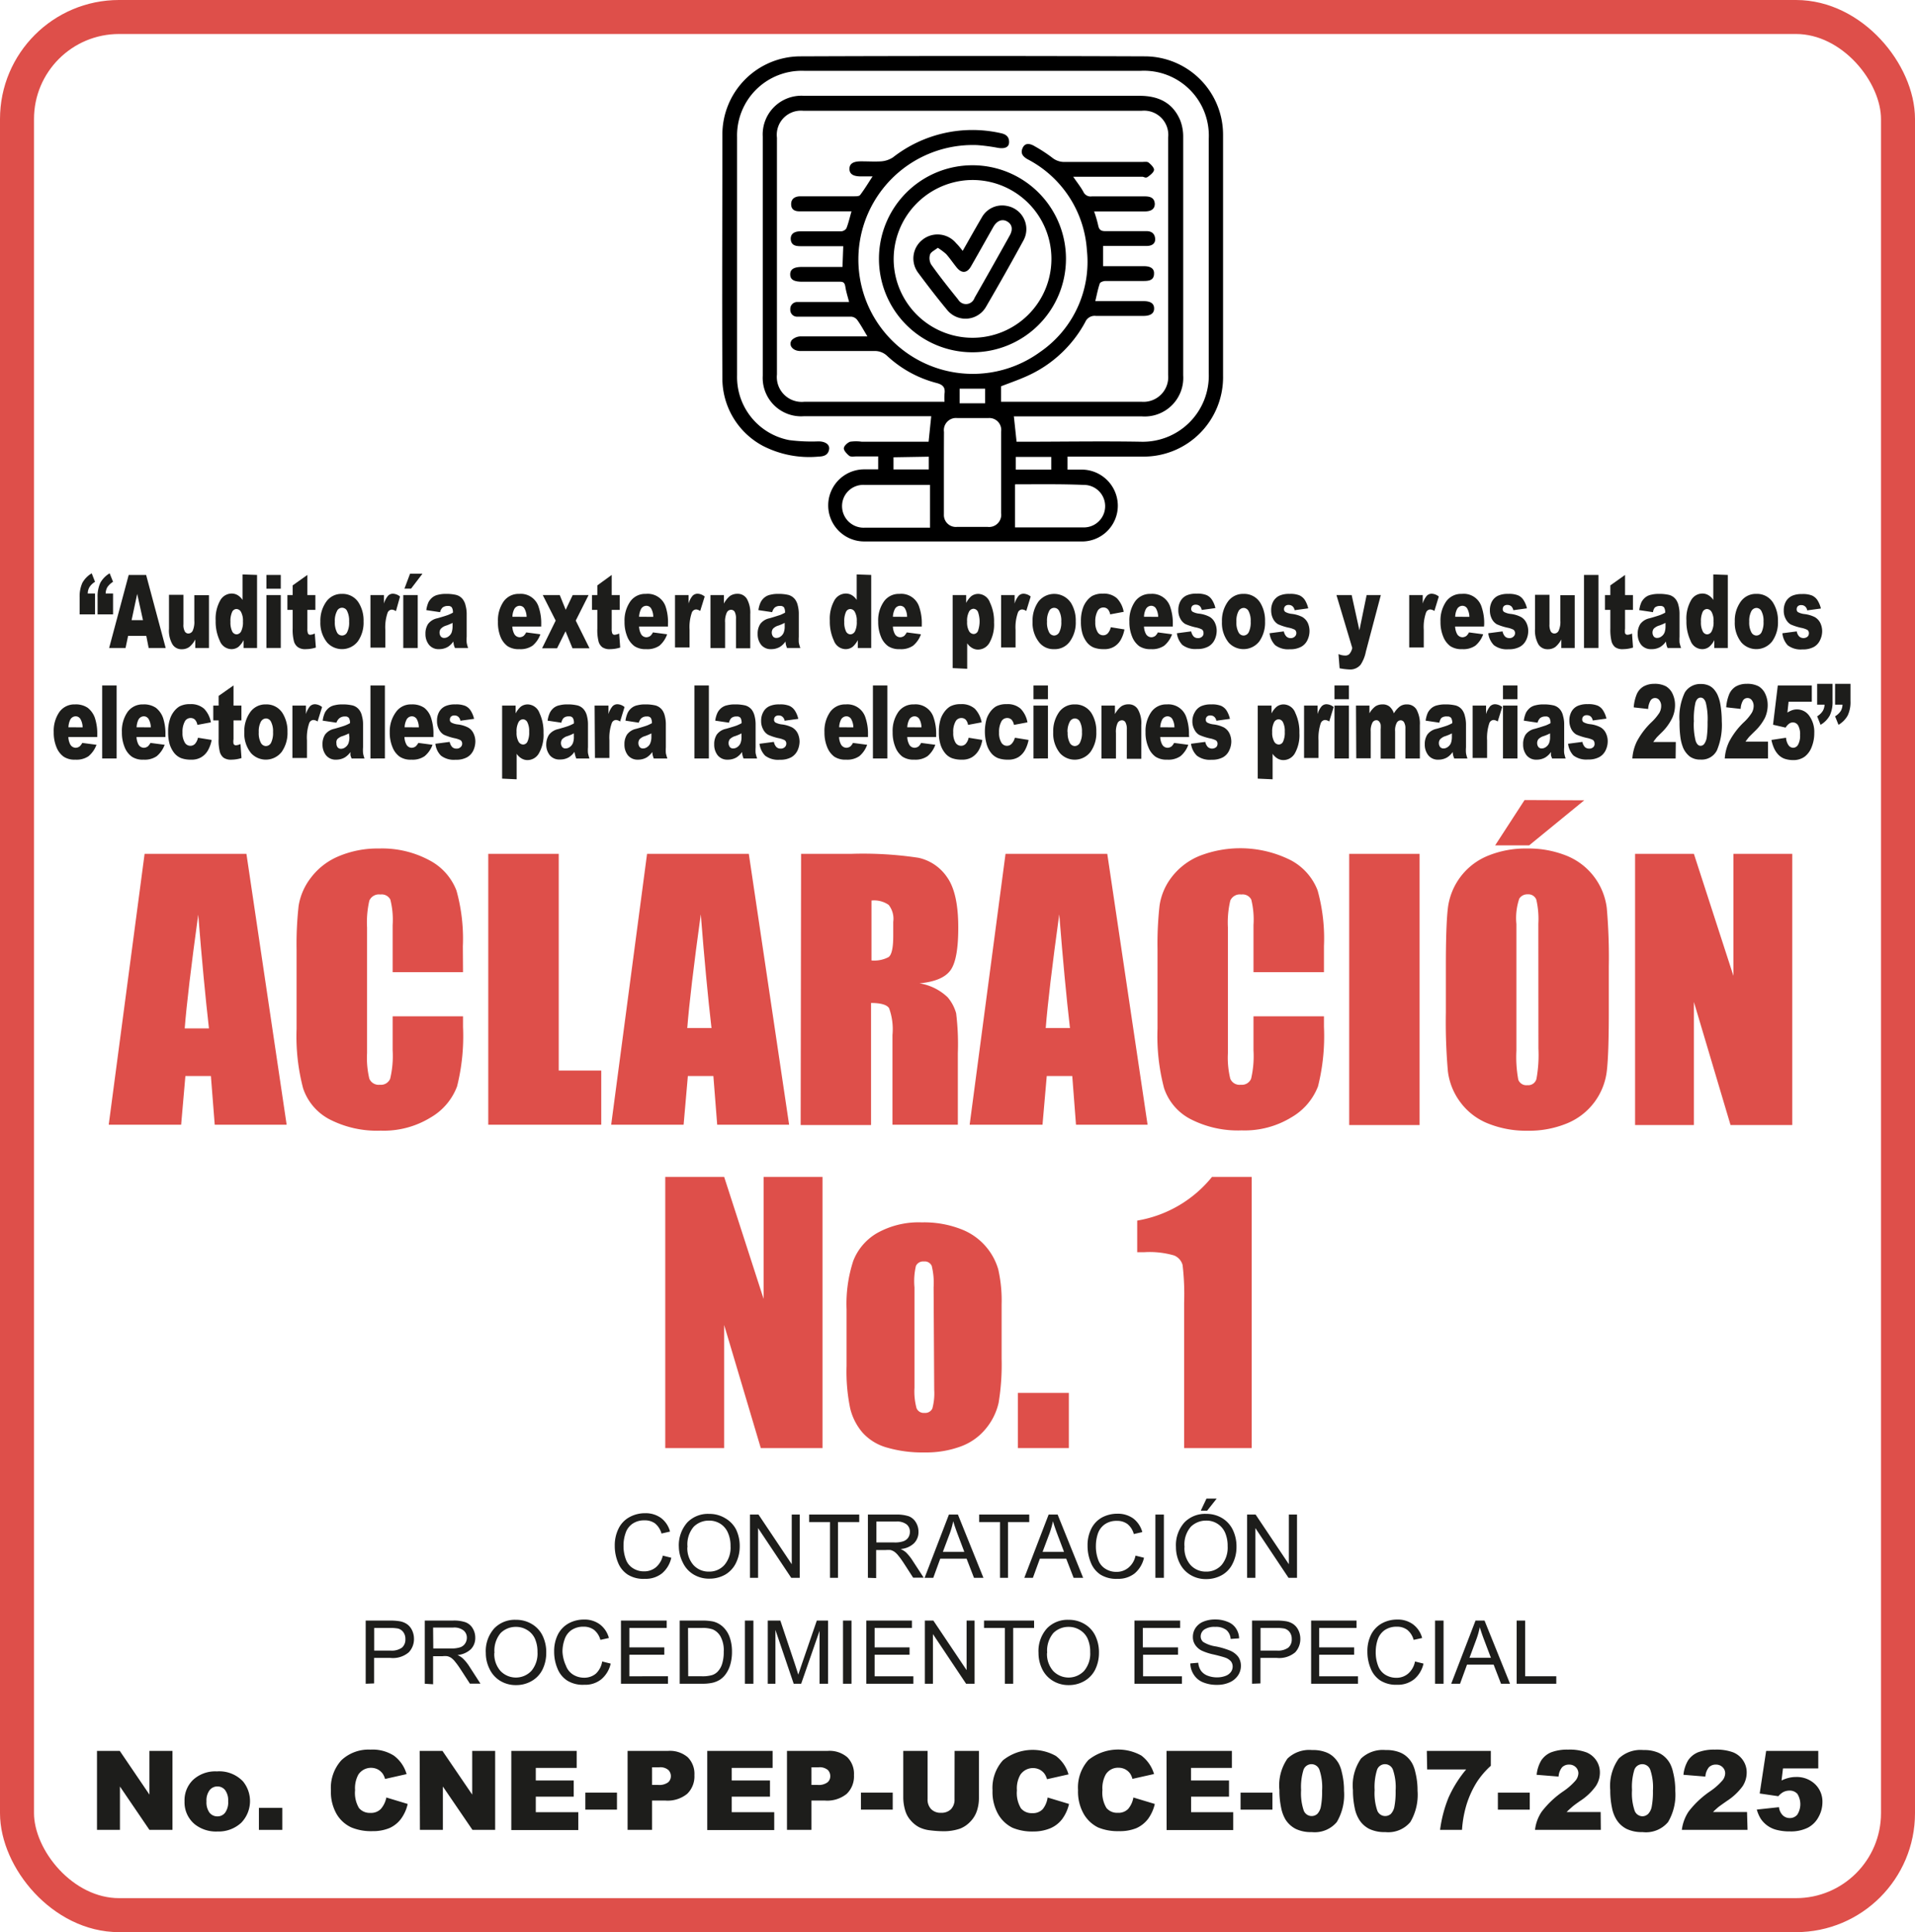 <svg id="Capa_1" data-name="Capa 1" xmlns="http://www.w3.org/2000/svg" viewBox="0 0 225.28 227.28"><defs><style>.cls-1{fill:#1d1d1b;}.cls-2{fill:#de4f4a;}.cls-3{fill:none;stroke:#de4f4a;stroke-miterlimit:10;stroke-width:4px;}</style></defs><title>CNE-PEP-UCCE-007-2025-Aclaracion-No_1</title><path class="cls-1" d="M23.6,83.83H21.79v-2a3.86,3.86,0,0,1,.32-1.71A3,3,0,0,1,23.21,79l.39,1a2,2,0,0,0-.66.63,1.56,1.56,0,0,0-.2.74h.86Zm2.12,0H23.9v-2a3.86,3.86,0,0,1,.32-1.71A3,3,0,0,1,25.32,79l.4,1a2.16,2.16,0,0,0-.67.63,1.56,1.56,0,0,0-.2.74h.87Z" transform="translate(-12.42 -11.56)"/><path class="cls-1" d="M29.63,86.36H27.49l-.3,1.42H25.26l2.3-8.59h2.05l2.3,8.59h-2Zm-.39-1.85-.68-3.09-.66,3.09Z" transform="translate(-12.42 -11.56)"/><path class="cls-1" d="M37,87.78H35.39v-1a2.73,2.73,0,0,1-.71.89,1.51,1.51,0,0,1-.89.26,1.23,1.23,0,0,1-1.09-.59,3.21,3.21,0,0,1-.4-1.81v-4H34V85a1.55,1.55,0,0,0,.16.83.47.47,0,0,0,.43.25.58.58,0,0,0,.5-.33,2.52,2.52,0,0,0,.19-1.18v-3H37Z" transform="translate(-12.42 -11.56)"/><path class="cls-1" d="M42.66,79.19v8.59H41.08v-.92a2.72,2.72,0,0,1-.61.79,1.37,1.37,0,0,1-.82.27,1.5,1.5,0,0,1-1.38-1,5.27,5.27,0,0,1-.48-2.35,4.4,4.4,0,0,1,.53-2.37,1.55,1.55,0,0,1,1.34-.82,1.39,1.39,0,0,1,.72.19,1.78,1.78,0,0,1,.57.56v-3ZM41,84.65a2.09,2.09,0,0,0-.22-1.09.63.63,0,0,0-.56-.36.57.57,0,0,0-.49.34,2.56,2.56,0,0,0-.2,1.17,2.41,2.41,0,0,0,.2,1.11.6.6,0,0,0,.51.36.64.64,0,0,0,.55-.36A2.43,2.43,0,0,0,41,84.65Z" transform="translate(-12.42 -11.56)"/><path class="cls-1" d="M43.76,79.19h1.69v1.62H43.76Zm0,2.37h1.69v6.22H43.76Z" transform="translate(-12.42 -11.56)"/><path class="cls-1" d="M48.58,79.19v2.37h.94V83.3h-.94v2.21a1.54,1.54,0,0,0,.06.53.28.28,0,0,0,.29.19,1.4,1.4,0,0,0,.52-.15l.13,1.65a4,4,0,0,1-1.18.19,1.48,1.48,0,0,1-.93-.23A1.28,1.28,0,0,1,47,87a5.39,5.39,0,0,1-.15-1.51V83.3h-.62V81.56h.62V80.42Z" transform="translate(-12.42 -11.56)"/><path class="cls-1" d="M50.11,84.69a3.83,3.83,0,0,1,.69-2.35,2.18,2.18,0,0,1,1.84-.92,2.22,2.22,0,0,1,2,1.08,3.93,3.93,0,0,1,.55,2.15A3.85,3.85,0,0,1,54.52,87a2.36,2.36,0,0,1-3.6.16A3.66,3.66,0,0,1,50.11,84.69Zm1.7,0a2.53,2.53,0,0,0,.24,1.23.66.66,0,0,0,1.21,0,2.52,2.52,0,0,0,.23-1.26,2.54,2.54,0,0,0-.23-1.21.65.65,0,0,0-1.2,0A2.42,2.42,0,0,0,51.81,84.68Z" transform="translate(-12.42 -11.56)"/><path class="cls-1" d="M56,81.56h1.59v1a2.49,2.49,0,0,1,.47-.91.79.79,0,0,1,.6-.25,1.4,1.4,0,0,1,.82.33L59,83.45a1,1,0,0,0-.48-.18.56.56,0,0,0-.51.39,5.22,5.22,0,0,0-.26,2v2.08H56Z" transform="translate(-12.42 -11.56)"/><path class="cls-1" d="M59.86,81.56h1.7v6.22h-1.7Zm.8-2.52h1.46L60.78,80.8H60Z" transform="translate(-12.42 -11.56)"/><path class="cls-1" d="M64.19,83.57l-1.62-.24a3.47,3.47,0,0,1,.26-.94,1.85,1.85,0,0,1,.5-.59,1.65,1.65,0,0,1,.64-.28,3.54,3.54,0,0,1,.88-.1,5.09,5.09,0,0,1,1.23.12,1.43,1.43,0,0,1,.77.5,1.87,1.87,0,0,1,.34.75,3.85,3.85,0,0,1,.13.92v2.75a4.25,4.25,0,0,0,0,.69,3.37,3.37,0,0,0,.17.63H65.94a2.38,2.38,0,0,1-.13-.36,4,4,0,0,1-.06-.4,2.18,2.18,0,0,1-.66.64,2,2,0,0,1-1,.26,1.44,1.44,0,0,1-1.2-.51,2,2,0,0,1-.42-1.28,2.06,2.06,0,0,1,.3-1.16,1.81,1.81,0,0,1,1.09-.68c.64-.18,1.05-.31,1.24-.38a5.26,5.26,0,0,0,.6-.28,1.06,1.06,0,0,0-.13-.62.52.52,0,0,0-.45-.17,1,1,0,0,0-.63.18A1.12,1.12,0,0,0,64.19,83.57Zm1.47,1.26a5.92,5.92,0,0,1-.73.31,1.45,1.45,0,0,0-.65.38.69.69,0,0,0-.15.44.74.74,0,0,0,.14.46.5.5,0,0,0,.41.18.83.83,0,0,0,.53-.2,1,1,0,0,0,.35-.47,2.3,2.3,0,0,0,.1-.72Z" transform="translate(-12.42 -11.56)"/><path class="cls-1" d="M76.09,85.26h-3.4a2.09,2.09,0,0,0,.22.86.74.74,0,0,0,.64.4.8.8,0,0,0,.48-.17,1.42,1.42,0,0,0,.29-.4l1.67.22a3.07,3.07,0,0,1-.92,1.34,2.49,2.49,0,0,1-1.55.41,2.37,2.37,0,0,1-1.39-.35,2.56,2.56,0,0,1-.83-1.1A4.47,4.47,0,0,1,71,84.68a3.9,3.9,0,0,1,.66-2.36,2.16,2.16,0,0,1,1.84-.9A2.2,2.2,0,0,1,75.8,83a5.88,5.88,0,0,1,.29,2Zm-1.72-1.14a2.1,2.1,0,0,0-.27-1,.66.66,0,0,0-.56-.3.73.73,0,0,0-.65.45,2.08,2.08,0,0,0-.19.84Z" transform="translate(-12.42 -11.56)"/><path class="cls-1" d="M76.27,81.56h2l.7,1.73.82-1.73h1.87l-1.51,3,1.62,3.26h-2l-.82-2-1,2H76.19l1.6-3.26Z" transform="translate(-12.42 -11.56)"/><path class="cls-1" d="M84.38,79.19v2.37h.94V83.3h-.94v2.21a1.54,1.54,0,0,0,.06.53.28.28,0,0,0,.29.19,1.49,1.49,0,0,0,.53-.15l.12,1.65a4,4,0,0,1-1.17.19,1.5,1.5,0,0,1-.94-.23,1.28,1.28,0,0,1-.44-.69,5.48,5.48,0,0,1-.14-1.51V83.3h-.63V81.56h.63V80.42Z" transform="translate(-12.42 -11.56)"/><path class="cls-1" d="M91,85.26h-3.4a2,2,0,0,0,.22.86.72.72,0,0,0,.64.4.8.8,0,0,0,.48-.17,1.42,1.42,0,0,0,.29-.4l1.67.22A3.07,3.07,0,0,1,90,87.51a2.5,2.5,0,0,1-1.56.41,2.35,2.35,0,0,1-1.38-.35,2.57,2.57,0,0,1-.84-1.1,4.47,4.47,0,0,1-.33-1.79,3.91,3.91,0,0,1,.67-2.36,2.14,2.14,0,0,1,1.83-.9A2.22,2.22,0,0,1,90.75,83,5.88,5.88,0,0,1,91,85Zm-1.73-1.14a2,2,0,0,0-.26-1,.66.66,0,0,0-.57-.3.72.72,0,0,0-.64.45,2.24,2.24,0,0,0-.2.84Z" transform="translate(-12.42 -11.56)"/><path class="cls-1" d="M91.83,81.56h1.59v1a2.49,2.49,0,0,1,.47-.91.82.82,0,0,1,.61-.25,1.42,1.42,0,0,1,.82.33l-.53,1.7a1,1,0,0,0-.47-.18.56.56,0,0,0-.52.39,5.22,5.22,0,0,0-.26,2v2.08H91.83Z" transform="translate(-12.42 -11.56)"/><path class="cls-1" d="M96,81.56h1.58v1a2.85,2.85,0,0,1,.71-.89,1.53,1.53,0,0,1,.89-.26,1.25,1.25,0,0,1,1.1.59,3.34,3.34,0,0,1,.4,1.82v4H99V84.36a1.67,1.67,0,0,0-.15-.83.49.49,0,0,0-.43-.24.56.56,0,0,0-.5.33,2.44,2.44,0,0,0-.2,1.17v3H96Z" transform="translate(-12.42 -11.56)"/><path class="cls-1" d="M103.26,83.57l-1.62-.24a3.12,3.12,0,0,1,.27-.94,1.74,1.74,0,0,1,.5-.59,1.58,1.58,0,0,1,.64-.28,3.49,3.49,0,0,1,.88-.1,5.09,5.09,0,0,1,1.23.12,1.5,1.5,0,0,1,.77.5,1.87,1.87,0,0,1,.34.75,3.81,3.81,0,0,1,.12.92v2.75a5.82,5.82,0,0,0,0,.69,4.66,4.66,0,0,0,.18.63H105a3.68,3.68,0,0,1-.12-.36,4,4,0,0,1-.06-.4,2.18,2.18,0,0,1-.66.64,2,2,0,0,1-1,.26,1.45,1.45,0,0,1-1.2-.51,2,2,0,0,1-.41-1.28,2.06,2.06,0,0,1,.3-1.16,1.78,1.78,0,0,1,1.09-.68c.63-.18,1-.31,1.24-.38a6.1,6.1,0,0,0,.59-.28,1.16,1.16,0,0,0-.12-.62.53.53,0,0,0-.46-.17.92.92,0,0,0-.62.18A1.12,1.12,0,0,0,103.26,83.57Zm1.47,1.26a5.78,5.78,0,0,1-.72.31,1.44,1.44,0,0,0-.66.38.79.79,0,0,0,0,.9.48.48,0,0,0,.41.18.85.85,0,0,0,.53-.2,1,1,0,0,0,.34-.47,2,2,0,0,0,.1-.72Z" transform="translate(-12.42 -11.56)"/><path class="cls-1" d="M114.91,79.19v8.59h-1.58v-.92a2.72,2.72,0,0,1-.61.79,1.37,1.37,0,0,1-.82.27,1.5,1.5,0,0,1-1.38-1,5.27,5.27,0,0,1-.48-2.35,4.4,4.4,0,0,1,.53-2.37,1.55,1.55,0,0,1,1.34-.82,1.39,1.39,0,0,1,.72.19,1.78,1.78,0,0,1,.57.56v-3Zm-1.7,5.46a2.09,2.09,0,0,0-.22-1.09.63.63,0,0,0-.56-.36.57.57,0,0,0-.49.34,2.56,2.56,0,0,0-.2,1.17,2.41,2.41,0,0,0,.2,1.11.6.6,0,0,0,.51.36.64.64,0,0,0,.55-.36A2.43,2.43,0,0,0,113.21,84.65Z" transform="translate(-12.42 -11.56)"/><path class="cls-1" d="M120.86,85.26h-3.4a2,2,0,0,0,.22.86.72.72,0,0,0,.64.4.8.8,0,0,0,.48-.17,1.65,1.65,0,0,0,.29-.4l1.67.22a3.07,3.07,0,0,1-.92,1.34,2.5,2.5,0,0,1-1.56.41,2.35,2.35,0,0,1-1.38-.35,2.5,2.5,0,0,1-.84-1.1,4.47,4.47,0,0,1-.33-1.79,3.84,3.84,0,0,1,.67-2.36,2.14,2.14,0,0,1,1.83-.9A2.22,2.22,0,0,1,120.57,83a5.88,5.88,0,0,1,.29,2Zm-1.73-1.14a2,2,0,0,0-.26-1,.66.66,0,0,0-.57-.3.72.72,0,0,0-.64.45,2.24,2.24,0,0,0-.2.84Z" transform="translate(-12.42 -11.56)"/><path class="cls-1" d="M124.49,90.15V81.56h1.59v.92a2.69,2.69,0,0,1,.6-.79,1.37,1.37,0,0,1,.82-.27,1.5,1.5,0,0,1,1.37,1,5.12,5.12,0,0,1,.49,2.36,4.38,4.38,0,0,1-.53,2.37,1.55,1.55,0,0,1-1.34.82,1.33,1.33,0,0,1-.71-.19,1.77,1.77,0,0,1-.58-.55v3Zm1.7-5.46a2.09,2.09,0,0,0,.22,1.09.65.65,0,0,0,.56.36.56.56,0,0,0,.49-.34,3.35,3.35,0,0,0,0-2.28.61.61,0,0,0-.51-.35.62.62,0,0,0-.54.36A2.26,2.26,0,0,0,126.19,84.69Z" transform="translate(-12.42 -11.56)"/><path class="cls-1" d="M130.19,81.56h1.59v1a2.49,2.49,0,0,1,.47-.91.79.79,0,0,1,.6-.25,1.4,1.4,0,0,1,.82.33l-.52,1.7a1,1,0,0,0-.48-.18.56.56,0,0,0-.51.39,5.17,5.17,0,0,0-.27,2v2.08h-1.7Z" transform="translate(-12.42 -11.56)"/><path class="cls-1" d="M133.89,84.69a3.89,3.89,0,0,1,.68-2.35,2.36,2.36,0,0,1,3.85.16,3.93,3.93,0,0,1,.55,2.15,3.79,3.79,0,0,1-.68,2.35,2.17,2.17,0,0,1-1.87.92,2.14,2.14,0,0,1-1.72-.76A3.66,3.66,0,0,1,133.89,84.69Zm1.7,0a2.42,2.42,0,0,0,.24,1.23.69.69,0,0,0,.6.4.7.7,0,0,0,.6-.39,2.5,2.5,0,0,0,.24-1.26,2.41,2.41,0,0,0-.24-1.21.65.65,0,0,0-1.2,0A2.43,2.43,0,0,0,135.59,84.68Z" transform="translate(-12.42 -11.56)"/><path class="cls-1" d="M143.09,85.34l1.61.26a4,4,0,0,1-.44,1.23,2.22,2.22,0,0,1-.78.8,2.18,2.18,0,0,1-1.2.29,3.27,3.27,0,0,1-1.17-.18,2,2,0,0,1-.81-.6,3.23,3.23,0,0,1-.53-1,4.86,4.86,0,0,1-.19-1.47,4.57,4.57,0,0,1,.24-1.6,2.86,2.86,0,0,1,.46-.84,2.41,2.41,0,0,1,.61-.56,2.52,2.52,0,0,1,1.27-.28,2.31,2.31,0,0,1,1.65.54,3.07,3.07,0,0,1,.8,1.6l-1.59.3a1.2,1.2,0,0,0-.28-.61.72.72,0,0,0-.53-.2.76.76,0,0,0-.68.43,2.53,2.53,0,0,0-.26,1.28,2.14,2.14,0,0,0,.26,1.16.75.75,0,0,0,.66.4.74.74,0,0,0,.56-.24A1.6,1.6,0,0,0,143.09,85.34Z" transform="translate(-12.42 -11.56)"/><path class="cls-1" d="M150.39,85.26H147a2,2,0,0,0,.22.86.74.74,0,0,0,.64.4.8.8,0,0,0,.48-.17,1.42,1.42,0,0,0,.29-.4l1.67.22a3.07,3.07,0,0,1-.92,1.34,2.49,2.49,0,0,1-1.55.41,2.37,2.37,0,0,1-1.39-.35,2.56,2.56,0,0,1-.83-1.1,4.47,4.47,0,0,1-.33-1.79,3.9,3.9,0,0,1,.66-2.36,2.16,2.16,0,0,1,1.84-.9A2.22,2.22,0,0,1,150.1,83a5.88,5.88,0,0,1,.29,2Zm-1.72-1.14a2.1,2.1,0,0,0-.27-1,.66.66,0,0,0-.56-.3.73.73,0,0,0-.65.45,2.08,2.08,0,0,0-.19.84Z" transform="translate(-12.42 -11.56)"/><path class="cls-1" d="M150.87,86.05l1.68-.22a1.29,1.29,0,0,0,.29.6.7.7,0,0,0,.5.19.66.66,0,0,0,.53-.21A.52.52,0,0,0,154,86a.5.5,0,0,0-.19-.4,2.78,2.78,0,0,0-.73-.24,6.47,6.47,0,0,1-1.23-.4,1.55,1.55,0,0,1-.58-.63,2,2,0,0,1-.23-1,2.1,2.1,0,0,1,.25-1.06,1.59,1.59,0,0,1,.7-.66,2.71,2.71,0,0,1,1.2-.22,2.86,2.86,0,0,1,1.16.17,1.46,1.46,0,0,1,.63.53,3,3,0,0,1,.42,1l-1.61.22a.86.86,0,0,0-.2-.43.69.69,0,0,0-.49-.19.57.57,0,0,0-.42.14.54.54,0,0,0-.13.35.38.38,0,0,0,.17.34,2.09,2.09,0,0,0,.72.22,3.51,3.51,0,0,1,1.26.37,1.54,1.54,0,0,1,.63.68,2.17,2.17,0,0,1,.22,1,2.43,2.43,0,0,1-.23,1,1.79,1.79,0,0,1-.73.81,2.6,2.6,0,0,1-1.35.3,2.5,2.5,0,0,1-1.73-.48A2.42,2.42,0,0,1,150.87,86.05Z" transform="translate(-12.42 -11.56)"/><path class="cls-1" d="M156.17,84.69a3.83,3.83,0,0,1,.69-2.35,2.18,2.18,0,0,1,1.84-.92,2.22,2.22,0,0,1,2,1.08,4,4,0,0,1,.54,2.15,3.85,3.85,0,0,1-.67,2.35,2.36,2.36,0,0,1-3.6.16A3.66,3.66,0,0,1,156.17,84.69Zm1.7,0a2.42,2.42,0,0,0,.24,1.23.69.69,0,0,0,.6.4.7.7,0,0,0,.61-.39,2.63,2.63,0,0,0,.23-1.26,2.41,2.41,0,0,0-.24-1.21.67.67,0,0,0-.58-.39.71.71,0,0,0-.62.4A2.43,2.43,0,0,0,157.87,84.68Z" transform="translate(-12.42 -11.56)"/><path class="cls-1" d="M161.77,86.05l1.68-.22a1.2,1.2,0,0,0,.3.6.69.69,0,0,0,.5.19.66.66,0,0,0,.52-.21.52.52,0,0,0,.15-.38.47.47,0,0,0-.19-.4,2.78,2.78,0,0,0-.73-.24,6.47,6.47,0,0,1-1.23-.4,1.55,1.55,0,0,1-.58-.63,2.14,2.14,0,0,1-.23-1,2.1,2.1,0,0,1,.25-1.06,1.65,1.65,0,0,1,.7-.66,2.71,2.71,0,0,1,1.2-.22,2.88,2.88,0,0,1,1.17.17,1.52,1.52,0,0,1,.63.53,3.21,3.21,0,0,1,.41,1l-1.6.22a.87.87,0,0,0-.21-.43.67.67,0,0,0-.49-.19.53.53,0,0,0-.41.14.5.5,0,0,0-.14.35.38.38,0,0,0,.17.34,2.09,2.09,0,0,0,.73.22,3.65,3.65,0,0,1,1.26.37,1.66,1.66,0,0,1,.63.68,2.3,2.3,0,0,1,.21,1,2.43,2.43,0,0,1-.23,1,1.73,1.73,0,0,1-.73.81,2.6,2.6,0,0,1-1.35.3,2.5,2.5,0,0,1-1.73-.48A2.42,2.42,0,0,1,161.77,86.05Z" transform="translate(-12.42 -11.56)"/><path class="cls-1" d="M169.64,81.56h1.79l.91,4.14.85-4.14h1.67l-1.76,6.65a4.29,4.29,0,0,1-.61,1.53,1.58,1.58,0,0,1-1.34.57,7.55,7.55,0,0,1-1.14-.14l-.13-1.67a2,2,0,0,0,.82.17.63.63,0,0,0,.48-.2,1.58,1.58,0,0,0,.32-.69Z" transform="translate(-12.42 -11.56)"/><path class="cls-1" d="M178.2,81.56h1.59v1a2.49,2.49,0,0,1,.47-.91.8.8,0,0,1,.6-.25,1.4,1.4,0,0,1,.82.33l-.52,1.7a1,1,0,0,0-.48-.18.56.56,0,0,0-.51.39,5.22,5.22,0,0,0-.26,2v2.08H178.2Z" transform="translate(-12.42 -11.56)"/><path class="cls-1" d="M187,85.26h-3.4a2.09,2.09,0,0,0,.22.86.74.74,0,0,0,.64.4.8.8,0,0,0,.48-.17,1.42,1.42,0,0,0,.29-.4l1.67.22a3.07,3.07,0,0,1-.92,1.34,2.49,2.49,0,0,1-1.55.41,2.37,2.37,0,0,1-1.39-.35,2.56,2.56,0,0,1-.83-1.1,4.47,4.47,0,0,1-.33-1.79,3.9,3.9,0,0,1,.66-2.36,2.16,2.16,0,0,1,1.84-.9A2.2,2.2,0,0,1,186.73,83a5.88,5.88,0,0,1,.29,2Zm-1.72-1.14a2.1,2.1,0,0,0-.27-1,.66.66,0,0,0-.56-.3.73.73,0,0,0-.65.45,2.08,2.08,0,0,0-.19.84Z" transform="translate(-12.42 -11.56)"/><path class="cls-1" d="M187.5,86.05l1.68-.22a1.29,1.29,0,0,0,.29.6.72.72,0,0,0,.5.19.66.66,0,0,0,.53-.21.52.52,0,0,0,.15-.38.5.5,0,0,0-.19-.4,2.78,2.78,0,0,0-.73-.24,6.47,6.47,0,0,1-1.23-.4,1.55,1.55,0,0,1-.58-.63,2.14,2.14,0,0,1-.23-1,2.1,2.1,0,0,1,.25-1.06,1.59,1.59,0,0,1,.7-.66,2.71,2.71,0,0,1,1.2-.22,2.86,2.86,0,0,1,1.16.17,1.41,1.41,0,0,1,.63.53,3,3,0,0,1,.42,1l-1.6.22a1,1,0,0,0-.21-.43.69.69,0,0,0-.49-.19.57.57,0,0,0-.42.14.54.54,0,0,0-.13.35.38.38,0,0,0,.17.34,2.09,2.09,0,0,0,.72.22,3.51,3.51,0,0,1,1.26.37,1.54,1.54,0,0,1,.63.68,2.17,2.17,0,0,1,.22,1,2.43,2.43,0,0,1-.23,1,1.79,1.79,0,0,1-.73.81,2.6,2.6,0,0,1-1.35.3,2.5,2.5,0,0,1-1.73-.48A2.42,2.42,0,0,1,187.5,86.05Z" transform="translate(-12.42 -11.56)"/><path class="cls-1" d="M197.67,87.78h-1.58v-1a2.87,2.87,0,0,1-.71.89,1.51,1.51,0,0,1-.89.26,1.25,1.25,0,0,1-1.1-.59,3.31,3.31,0,0,1-.39-1.81v-4h1.7V85a1.67,1.67,0,0,0,.15.83.49.49,0,0,0,.44.25.56.56,0,0,0,.49-.33,2.49,2.49,0,0,0,.2-1.18v-3h1.69Z" transform="translate(-12.42 -11.56)"/><path class="cls-1" d="M198.76,79.19h1.7v8.59h-1.7Z" transform="translate(-12.42 -11.56)"/><path class="cls-1" d="M203.59,79.19v2.37h.93V83.3h-.93v2.21a2,2,0,0,0,0,.53.3.3,0,0,0,.29.19,1.39,1.39,0,0,0,.53-.15l.12,1.65a3.91,3.91,0,0,1-1.17.19,1.48,1.48,0,0,1-.93-.23A1.35,1.35,0,0,1,202,87a5.91,5.91,0,0,1-.14-1.51V83.3h-.63V81.56h.63V80.42Z" transform="translate(-12.42 -11.56)"/><path class="cls-1" d="M206.88,83.57l-1.62-.24a3.47,3.47,0,0,1,.26-.94,1.85,1.85,0,0,1,.5-.59,1.58,1.58,0,0,1,.64-.28,3.54,3.54,0,0,1,.88-.1,5.09,5.09,0,0,1,1.23.12,1.46,1.46,0,0,1,.77.5,1.87,1.87,0,0,1,.34.75,3.81,3.81,0,0,1,.12.92v2.75a5.82,5.82,0,0,0,0,.69,4.66,4.66,0,0,0,.18.63h-1.59a2.38,2.38,0,0,1-.13-.36,4,4,0,0,1-.06-.4,2.18,2.18,0,0,1-.66.64,2,2,0,0,1-1.05.26,1.47,1.47,0,0,1-1.2-.51,2,2,0,0,1-.41-1.28,2.06,2.06,0,0,1,.3-1.16,1.81,1.81,0,0,1,1.09-.68c.64-.18,1.05-.31,1.24-.38a5.26,5.26,0,0,0,.6-.28,1.14,1.14,0,0,0-.13-.62.53.53,0,0,0-.46-.17.94.94,0,0,0-.62.18A1,1,0,0,0,206.88,83.57Zm1.47,1.26a6.66,6.66,0,0,1-.73.31,1.5,1.5,0,0,0-.66.38.79.79,0,0,0,0,.9.48.48,0,0,0,.41.18.83.83,0,0,0,.53-.2,1,1,0,0,0,.35-.47,2.3,2.3,0,0,0,.1-.72Z" transform="translate(-12.42 -11.56)"/><path class="cls-1" d="M215.68,79.19v8.59h-1.59v-.92a2.41,2.41,0,0,1-.61.79,1.32,1.32,0,0,1-.81.27,1.48,1.48,0,0,1-1.38-1,5.27,5.27,0,0,1-.48-2.35,4.31,4.31,0,0,1,.53-2.37,1.53,1.53,0,0,1,1.33-.82,1.34,1.34,0,0,1,.72.19,1.71,1.71,0,0,1,.58.56v-3ZM214,84.65a2.09,2.09,0,0,0-.22-1.09.66.66,0,0,0-.56-.36.58.58,0,0,0-.5.34,2.56,2.56,0,0,0-.2,1.17,2.27,2.27,0,0,0,.21,1.11.6.6,0,0,0,.51.36.62.62,0,0,0,.54-.36A2.3,2.3,0,0,0,214,84.65Z" transform="translate(-12.42 -11.56)"/><path class="cls-1" d="M216.5,84.69a3.83,3.83,0,0,1,.69-2.35,2.18,2.18,0,0,1,1.84-.92,2.22,2.22,0,0,1,2,1.08,4,4,0,0,1,.55,2.15,3.85,3.85,0,0,1-.68,2.35,2.36,2.36,0,0,1-3.6.16A3.66,3.66,0,0,1,216.5,84.69Zm1.7,0a2.42,2.42,0,0,0,.24,1.23.69.69,0,0,0,.6.4.7.7,0,0,0,.61-.39,2.63,2.63,0,0,0,.23-1.26,2.41,2.41,0,0,0-.24-1.21.67.67,0,0,0-.58-.39.72.72,0,0,0-.62.4A2.43,2.43,0,0,0,218.2,84.68Z" transform="translate(-12.42 -11.56)"/><path class="cls-1" d="M222.1,86.05l1.69-.22a1.12,1.12,0,0,0,.29.6.76.76,0,0,0,1,0,.56.56,0,0,0,.14-.38.47.47,0,0,0-.19-.4,2.64,2.64,0,0,0-.73-.24,6.47,6.47,0,0,1-1.23-.4,1.53,1.53,0,0,1-.57-.63,2,2,0,0,1-.24-1,2.1,2.1,0,0,1,.25-1.06,1.65,1.65,0,0,1,.7-.66,2.71,2.71,0,0,1,1.2-.22,2.88,2.88,0,0,1,1.17.17,1.52,1.52,0,0,1,.63.53,3.2,3.2,0,0,1,.42,1l-1.61.22a.79.79,0,0,0-.21-.43.66.66,0,0,0-.48-.19.54.54,0,0,0-.42.14.49.49,0,0,0-.13.35.38.38,0,0,0,.16.34,2.17,2.17,0,0,0,.73.22,3.65,3.65,0,0,1,1.26.37,1.66,1.66,0,0,1,.63.68,2.31,2.31,0,0,1,.22,1,2.44,2.44,0,0,1-.24,1,1.76,1.76,0,0,1-.72.81,2.66,2.66,0,0,1-1.36.3,2.52,2.52,0,0,1-1.73-.48A2.42,2.42,0,0,1,222.1,86.05Z" transform="translate(-12.42 -11.56)"/><path class="cls-1" d="M23.86,98.26h-3.4a2.09,2.09,0,0,0,.22.86.74.74,0,0,0,.65.4.8.8,0,0,0,.47-.17,1.64,1.64,0,0,0,.3-.4l1.67.22a3.17,3.17,0,0,1-.93,1.34,2.49,2.49,0,0,1-1.55.41,2.31,2.31,0,0,1-1.38-.35,2.5,2.5,0,0,1-.84-1.1,4.47,4.47,0,0,1-.33-1.79,3.9,3.9,0,0,1,.66-2.36,2.17,2.17,0,0,1,1.84-.9,2.49,2.49,0,0,1,1.5.4A2.61,2.61,0,0,1,23.58,96a5.9,5.9,0,0,1,.28,2Zm-1.72-1.14a2,2,0,0,0-.27-1,.66.66,0,0,0-.56-.3.73.73,0,0,0-.65.45,2.27,2.27,0,0,0-.19.84Z" transform="translate(-12.42 -11.56)"/><path class="cls-1" d="M24.44,92.19h1.7v8.59h-1.7Z" transform="translate(-12.42 -11.56)"/><path class="cls-1" d="M31.88,98.26h-3.4a2.09,2.09,0,0,0,.22.86.74.74,0,0,0,.65.4.8.8,0,0,0,.47-.17,1.64,1.64,0,0,0,.3-.4l1.67.22a3.17,3.17,0,0,1-.93,1.34,2.49,2.49,0,0,1-1.55.41,2.31,2.31,0,0,1-1.38-.35,2.5,2.5,0,0,1-.84-1.1,4.47,4.47,0,0,1-.33-1.79,3.9,3.9,0,0,1,.66-2.36,2.17,2.17,0,0,1,1.84-.9,2.49,2.49,0,0,1,1.5.4A2.61,2.61,0,0,1,31.6,96a5.9,5.9,0,0,1,.28,2Zm-1.72-1.14a2,2,0,0,0-.27-1,.66.66,0,0,0-.56-.3.73.73,0,0,0-.65.45,2.27,2.27,0,0,0-.19.84Z" transform="translate(-12.42 -11.56)"/><path class="cls-1" d="M35.71,98.34l1.61.26a4,4,0,0,1-.44,1.23,2.22,2.22,0,0,1-.78.8,2.18,2.18,0,0,1-1.2.29,3.27,3.27,0,0,1-1.17-.18,2,2,0,0,1-.81-.6,3.23,3.23,0,0,1-.53-1,4.86,4.86,0,0,1-.19-1.47,4.57,4.57,0,0,1,.24-1.6,2.86,2.86,0,0,1,.46-.84,2.41,2.41,0,0,1,.61-.56,2.52,2.52,0,0,1,1.27-.28,2.31,2.31,0,0,1,1.65.54,3.07,3.07,0,0,1,.8,1.6l-1.59.3a1.2,1.2,0,0,0-.28-.61.72.72,0,0,0-.53-.2.76.76,0,0,0-.68.43,2.53,2.53,0,0,0-.26,1.28,2.14,2.14,0,0,0,.26,1.16.75.75,0,0,0,.66.4.74.74,0,0,0,.56-.24A1.6,1.6,0,0,0,35.71,98.34Z" transform="translate(-12.42 -11.56)"/><path class="cls-1" d="M39.89,92.19v2.37h.93V96.3h-.93v2.21a1.61,1.61,0,0,0,0,.53.29.29,0,0,0,.29.19,1.44,1.44,0,0,0,.53-.15l.12,1.65a4,4,0,0,1-1.17.19,1.52,1.52,0,0,1-.94-.23,1.34,1.34,0,0,1-.44-.69,5.48,5.48,0,0,1-.14-1.51V96.3h-.63V94.56h.63V93.42Z" transform="translate(-12.42 -11.56)"/><path class="cls-1" d="M41.16,97.69a3.83,3.83,0,0,1,.69-2.35,2.18,2.18,0,0,1,1.84-.92,2.22,2.22,0,0,1,2,1.08,4,4,0,0,1,.55,2.15,3.85,3.85,0,0,1-.68,2.35,2.36,2.36,0,0,1-3.6.16A3.66,3.66,0,0,1,41.16,97.69Zm1.7,0a2.42,2.42,0,0,0,.24,1.23.69.69,0,0,0,.6.4.7.7,0,0,0,.61-.39,2.63,2.63,0,0,0,.23-1.26,2.41,2.41,0,0,0-.24-1.21.67.67,0,0,0-.58-.39.72.72,0,0,0-.62.4A2.43,2.43,0,0,0,42.86,97.68Z" transform="translate(-12.42 -11.56)"/><path class="cls-1" d="M46.82,94.56h1.59v1a2.49,2.49,0,0,1,.47-.91.82.82,0,0,1,.61-.25,1.42,1.42,0,0,1,.82.33l-.53,1.7a1,1,0,0,0-.47-.18.56.56,0,0,0-.52.39,5.22,5.22,0,0,0-.26,2v2.08H46.82Z" transform="translate(-12.42 -11.56)"/><path class="cls-1" d="M52,96.57l-1.62-.24a3.47,3.47,0,0,1,.26-.94,1.85,1.85,0,0,1,.5-.59,1.65,1.65,0,0,1,.64-.28,3.57,3.57,0,0,1,.89-.1,5.06,5.06,0,0,1,1.22.12,1.43,1.43,0,0,1,.77.5,1.75,1.75,0,0,1,.34.75,3.4,3.4,0,0,1,.13.92v2.75a4.25,4.25,0,0,0,0,.69,3.37,3.37,0,0,0,.17.63H53.78c-.06-.16-.11-.28-.13-.36a2.5,2.5,0,0,1,0-.4,2.32,2.32,0,0,1-.67.64,2,2,0,0,1-1,.26,1.44,1.44,0,0,1-1.2-.51,2,2,0,0,1-.42-1.28,2.06,2.06,0,0,1,.3-1.16,1.81,1.81,0,0,1,1.09-.68c.64-.18,1.05-.31,1.24-.38a5.26,5.26,0,0,0,.6-.28,1.06,1.06,0,0,0-.13-.62.52.52,0,0,0-.45-.17,1,1,0,0,0-.63.18A1.12,1.12,0,0,0,52,96.57Zm1.47,1.26a5.92,5.92,0,0,1-.73.31,1.45,1.45,0,0,0-.65.38A.68.68,0,0,0,52,99a.74.74,0,0,0,.13.46.5.5,0,0,0,.41.18.83.83,0,0,0,.53-.2,1,1,0,0,0,.35-.47,2,2,0,0,0,.1-.72Z" transform="translate(-12.42 -11.56)"/><path class="cls-1" d="M56,92.19h1.7v8.59H56Z" transform="translate(-12.42 -11.56)"/><path class="cls-1" d="M63.41,98.26H60a2,2,0,0,0,.22.86.71.71,0,0,0,.64.4.8.8,0,0,0,.47-.17,1.64,1.64,0,0,0,.3-.4l1.67.22a3.08,3.08,0,0,1-.93,1.34,2.47,2.47,0,0,1-1.55.41,2.31,2.31,0,0,1-1.38-.35,2.5,2.5,0,0,1-.84-1.1,4.47,4.47,0,0,1-.33-1.79A3.84,3.84,0,0,1,59,95.32a2.14,2.14,0,0,1,1.83-.9,2.49,2.49,0,0,1,1.5.4A2.46,2.46,0,0,1,63.13,96a5.9,5.9,0,0,1,.28,2Zm-1.72-1.14a2,2,0,0,0-.26-1,.69.69,0,0,0-.57-.3.72.72,0,0,0-.64.45,2.06,2.06,0,0,0-.2.84Z" transform="translate(-12.42 -11.56)"/><path class="cls-1" d="M63.64,99.05l1.68-.22a1.29,1.29,0,0,0,.29.6.7.7,0,0,0,.5.19.66.66,0,0,0,.53-.21.52.52,0,0,0,.15-.38.5.5,0,0,0-.19-.4,2.94,2.94,0,0,0-.73-.24,6.47,6.47,0,0,1-1.23-.4,1.55,1.55,0,0,1-.58-.63,2,2,0,0,1-.23-1,2.1,2.1,0,0,1,.25-1.06,1.59,1.59,0,0,1,.7-.66,2.71,2.71,0,0,1,1.2-.22,2.86,2.86,0,0,1,1.16.17,1.46,1.46,0,0,1,.63.53,3,3,0,0,1,.42,1l-1.61.22a.79.79,0,0,0-.21-.43.65.65,0,0,0-.48-.19.57.57,0,0,0-.42.14.54.54,0,0,0-.13.35.38.38,0,0,0,.17.34,2.09,2.09,0,0,0,.72.22,3.51,3.51,0,0,1,1.26.37,1.54,1.54,0,0,1,.63.68,2.17,2.17,0,0,1,.22,1,2.58,2.58,0,0,1-.23,1,1.79,1.79,0,0,1-.73.81,2.61,2.61,0,0,1-1.36.3,2.49,2.49,0,0,1-1.72-.48A2.31,2.31,0,0,1,63.64,99.05Z" transform="translate(-12.42 -11.56)"/><path class="cls-1" d="M71.49,103.15V94.56h1.59v.92a2.69,2.69,0,0,1,.6-.79,1.37,1.37,0,0,1,.82-.27,1.52,1.52,0,0,1,1.38,1,5.25,5.25,0,0,1,.48,2.36,4.38,4.38,0,0,1-.53,2.37,1.55,1.55,0,0,1-1.34.82,1.35,1.35,0,0,1-.71-.19,1.77,1.77,0,0,1-.58-.55v3Zm1.7-5.46a2.09,2.09,0,0,0,.22,1.09.65.65,0,0,0,.56.36.58.58,0,0,0,.5-.34,2.53,2.53,0,0,0,.2-1.17,2.27,2.27,0,0,0-.21-1.11.61.61,0,0,0-.51-.35.62.62,0,0,0-.54.36A2.26,2.26,0,0,0,73.19,97.69Z" transform="translate(-12.42 -11.56)"/><path class="cls-1" d="M78.46,96.57l-1.62-.24a3.12,3.12,0,0,1,.27-.94,1.82,1.82,0,0,1,.49-.59,1.63,1.63,0,0,1,.65-.28,3.49,3.49,0,0,1,.88-.1,4.94,4.94,0,0,1,1.22.12,1.43,1.43,0,0,1,.77.5,1.87,1.87,0,0,1,.35.75,3.81,3.81,0,0,1,.12.92v2.75a4.25,4.25,0,0,0,0,.69,6.29,6.29,0,0,0,.17.63H80.21a3.68,3.68,0,0,1-.12-.36A4,4,0,0,1,80,100a2.18,2.18,0,0,1-.66.64,2,2,0,0,1-1.05.26,1.44,1.44,0,0,1-1.2-.51,2,2,0,0,1-.41-1.28A2.14,2.14,0,0,1,77,98a1.84,1.84,0,0,1,1.1-.68c.63-.18,1.05-.31,1.23-.38a5.26,5.26,0,0,0,.6-.28A1.06,1.06,0,0,0,79.8,96a.5.5,0,0,0-.45-.17.9.9,0,0,0-.62.18A1.12,1.12,0,0,0,78.46,96.57Zm1.47,1.26a5.34,5.34,0,0,1-.73.31,1.45,1.45,0,0,0-.65.38.79.79,0,0,0,0,.9.48.48,0,0,0,.41.18.85.85,0,0,0,.53-.2,1,1,0,0,0,.34-.47,2,2,0,0,0,.1-.72Z" transform="translate(-12.42 -11.56)"/><path class="cls-1" d="M82.37,94.56H84v1a2.49,2.49,0,0,1,.47-.91.79.79,0,0,1,.6-.25,1.4,1.4,0,0,1,.82.33l-.52,1.7a1,1,0,0,0-.48-.18.56.56,0,0,0-.51.39,5.17,5.17,0,0,0-.27,2v2.08h-1.7Z" transform="translate(-12.42 -11.56)"/><path class="cls-1" d="M87.57,96.57,86,96.33a3.43,3.43,0,0,1,.27-.94,1.74,1.74,0,0,1,.5-.59,1.58,1.58,0,0,1,.64-.28,3.54,3.54,0,0,1,.88-.1,5.09,5.09,0,0,1,1.23.12,1.5,1.5,0,0,1,.77.5,1.87,1.87,0,0,1,.34.75,3.81,3.81,0,0,1,.12.92v2.75a5.82,5.82,0,0,0,0,.69,4.66,4.66,0,0,0,.18.63h-1.6a3.68,3.68,0,0,1-.12-.36,4,4,0,0,1-.06-.4,2.18,2.18,0,0,1-.66.64,2,2,0,0,1-1,.26,1.47,1.47,0,0,1-1.2-.51,2,2,0,0,1-.41-1.28,2.06,2.06,0,0,1,.3-1.16,1.78,1.78,0,0,1,1.09-.68c.63-.18,1.05-.31,1.24-.38s.38-.17.6-.28a1.14,1.14,0,0,0-.13-.62.53.53,0,0,0-.46-.17.94.94,0,0,0-.62.18A1.12,1.12,0,0,0,87.57,96.57Zm1.48,1.26a6.66,6.66,0,0,1-.73.31,1.44,1.44,0,0,0-.66.38.79.79,0,0,0,0,.9.48.48,0,0,0,.41.18.83.83,0,0,0,.53-.2.94.94,0,0,0,.34-.47,2,2,0,0,0,.11-.72Z" transform="translate(-12.42 -11.56)"/><path class="cls-1" d="M94.11,92.19h1.7v8.59h-1.7Z" transform="translate(-12.42 -11.56)"/><path class="cls-1" d="M98.18,96.57l-1.62-.24a3.12,3.12,0,0,1,.27-.94,1.74,1.74,0,0,1,.5-.59,1.58,1.58,0,0,1,.64-.28,3.49,3.49,0,0,1,.88-.1,5.09,5.09,0,0,1,1.23.12,1.5,1.5,0,0,1,.77.5,2,2,0,0,1,.34.75,3.81,3.81,0,0,1,.12.92v2.75a5.82,5.82,0,0,0,0,.69,4.66,4.66,0,0,0,.18.63h-1.6a3.68,3.68,0,0,1-.12-.36,4,4,0,0,1-.06-.4,2.18,2.18,0,0,1-.66.64,2,2,0,0,1-1,.26,1.45,1.45,0,0,1-1.2-.51,2,2,0,0,1-.41-1.28,2.06,2.06,0,0,1,.3-1.16,1.78,1.78,0,0,1,1.09-.68c.63-.18,1.05-.31,1.24-.38a6.1,6.1,0,0,0,.59-.28,1.16,1.16,0,0,0-.12-.62.53.53,0,0,0-.46-.17.92.92,0,0,0-.62.18A1.12,1.12,0,0,0,98.18,96.57Zm1.47,1.26a5.78,5.78,0,0,1-.72.31,1.44,1.44,0,0,0-.66.38.79.79,0,0,0,0,.9.48.48,0,0,0,.41.18.85.85,0,0,0,.53-.2,1,1,0,0,0,.34-.47,2,2,0,0,0,.1-.72Z" transform="translate(-12.42 -11.56)"/><path class="cls-1" d="M101.77,99.05l1.69-.22a1.2,1.2,0,0,0,.29.6.69.69,0,0,0,.5.19.68.68,0,0,0,.53-.21.56.56,0,0,0,.14-.38.47.47,0,0,0-.19-.4,2.64,2.64,0,0,0-.73-.24,6.07,6.07,0,0,1-1.22-.4,1.49,1.49,0,0,1-.58-.63,2,2,0,0,1-.24-1,2.11,2.11,0,0,1,.26-1.06,1.57,1.57,0,0,1,.69-.66,2.71,2.71,0,0,1,1.2-.22,2.88,2.88,0,0,1,1.17.17,1.52,1.52,0,0,1,.63.53,3,3,0,0,1,.42,1l-1.61.22a.79.79,0,0,0-.21-.43.65.65,0,0,0-.48-.19.57.57,0,0,0-.42.14.49.49,0,0,0-.13.35.38.38,0,0,0,.16.34,2.26,2.26,0,0,0,.73.22,3.65,3.65,0,0,1,1.26.37,1.66,1.66,0,0,1,.63.68,2.31,2.31,0,0,1,.22,1,2.58,2.58,0,0,1-.23,1,1.84,1.84,0,0,1-.73.81,2.64,2.64,0,0,1-1.36.3,2.52,2.52,0,0,1-1.73-.48A2.42,2.42,0,0,1,101.77,99.05Z" transform="translate(-12.42 -11.56)"/><path class="cls-1" d="M114.53,98.26h-3.4a2,2,0,0,0,.22.86.74.74,0,0,0,.64.4.8.8,0,0,0,.48-.17,1.42,1.42,0,0,0,.29-.4l1.67.22a3.07,3.07,0,0,1-.92,1.34,2.49,2.49,0,0,1-1.55.41,2.37,2.37,0,0,1-1.39-.35,2.56,2.56,0,0,1-.83-1.1,4.47,4.47,0,0,1-.33-1.79,3.9,3.9,0,0,1,.66-2.36,2.16,2.16,0,0,1,1.84-.9A2.22,2.22,0,0,1,114.24,96a5.88,5.88,0,0,1,.29,2Zm-1.72-1.14a2.1,2.1,0,0,0-.27-1,.66.66,0,0,0-.56-.3.73.73,0,0,0-.65.45,2.08,2.08,0,0,0-.19.84Z" transform="translate(-12.42 -11.56)"/><path class="cls-1" d="M115.11,92.19h1.7v8.59h-1.7Z" transform="translate(-12.42 -11.56)"/><path class="cls-1" d="M122.55,98.26h-3.4a2,2,0,0,0,.22.86.72.72,0,0,0,.64.4.8.8,0,0,0,.48-.17,1.42,1.42,0,0,0,.29-.4l1.67.22a3.07,3.07,0,0,1-.92,1.34,2.49,2.49,0,0,1-1.55.41,2.37,2.37,0,0,1-1.39-.35,2.56,2.56,0,0,1-.83-1.1,4.47,4.47,0,0,1-.33-1.79,3.9,3.9,0,0,1,.66-2.36,2.16,2.16,0,0,1,1.84-.9A2.22,2.22,0,0,1,122.26,96a5.88,5.88,0,0,1,.29,2Zm-1.73-1.14a2,2,0,0,0-.26-1,.66.66,0,0,0-.56-.3.73.73,0,0,0-.65.45,2.24,2.24,0,0,0-.2.84Z" transform="translate(-12.42 -11.56)"/><path class="cls-1" d="M126.37,98.34l1.61.26a3.72,3.72,0,0,1-.43,1.23,2.39,2.39,0,0,1-.78.8,2.2,2.2,0,0,1-1.2.29,3.27,3.27,0,0,1-1.17-.18,1.91,1.91,0,0,1-.81-.6,3,3,0,0,1-.53-1,4.56,4.56,0,0,1-.19-1.47,4.84,4.84,0,0,1,.23-1.6,3.13,3.13,0,0,1,.47-.84,2.41,2.41,0,0,1,.61-.56,2.52,2.52,0,0,1,1.27-.28,2.31,2.31,0,0,1,1.65.54,3.14,3.14,0,0,1,.8,1.6l-1.6.3a1.19,1.19,0,0,0-.27-.61.72.72,0,0,0-.53-.2.76.76,0,0,0-.68.43,2.43,2.43,0,0,0-.26,1.28,2.15,2.15,0,0,0,.25,1.16.78.78,0,0,0,.66.4.74.74,0,0,0,.56-.24A1.5,1.5,0,0,0,126.37,98.34Z" transform="translate(-12.42 -11.56)"/><path class="cls-1" d="M131.81,98.34l1.61.26a4,4,0,0,1-.44,1.23,2.28,2.28,0,0,1-.77.8,2.24,2.24,0,0,1-1.21.29,3.27,3.27,0,0,1-1.17-.18,2,2,0,0,1-.81-.6,3,3,0,0,1-.52-1,5.48,5.48,0,0,1,0-3.07,3.11,3.11,0,0,1,.46-.84,2.41,2.41,0,0,1,.61-.56,2.54,2.54,0,0,1,1.27-.28,2.29,2.29,0,0,1,1.65.54,3.07,3.07,0,0,1,.8,1.6l-1.59.3a1.2,1.2,0,0,0-.28-.61.72.72,0,0,0-.53-.2.76.76,0,0,0-.68.43,2.53,2.53,0,0,0-.26,1.28,2.14,2.14,0,0,0,.26,1.16.75.75,0,0,0,.66.4.74.74,0,0,0,.56-.24A1.6,1.6,0,0,0,131.81,98.34Z" transform="translate(-12.42 -11.56)"/><path class="cls-1" d="M134,92.19h1.7v1.62H134Zm0,2.37h1.7v6.22H134Z" transform="translate(-12.42 -11.56)"/><path class="cls-1" d="M136.32,97.69a3.89,3.89,0,0,1,.68-2.35,2.2,2.2,0,0,1,1.85-.92,2.24,2.24,0,0,1,2,1.08,4,4,0,0,1,.54,2.15,3.79,3.79,0,0,1-.68,2.35,2.34,2.34,0,0,1-3.59.16A3.66,3.66,0,0,1,136.32,97.69Zm1.7,0a2.42,2.42,0,0,0,.24,1.23.69.69,0,0,0,.6.4.7.7,0,0,0,.6-.39,2.5,2.5,0,0,0,.24-1.26,2.41,2.41,0,0,0-.24-1.21.68.68,0,0,0-.59-.39.7.7,0,0,0-.61.4A2.43,2.43,0,0,0,138,97.68Z" transform="translate(-12.42 -11.56)"/><path class="cls-1" d="M142,94.56h1.58v1a3,3,0,0,1,.72-.89,1.48,1.48,0,0,1,.88-.26,1.23,1.23,0,0,1,1.1.59,3.25,3.25,0,0,1,.4,1.82v4h-1.7V97.36a1.65,1.65,0,0,0-.16-.83.47.47,0,0,0-.43-.24.57.57,0,0,0-.5.33,2.47,2.47,0,0,0-.19,1.17v3H142Z" transform="translate(-12.42 -11.56)"/><path class="cls-1" d="M152.31,98.26h-3.4a2,2,0,0,0,.22.86.72.72,0,0,0,.64.4.8.8,0,0,0,.48-.17,1.42,1.42,0,0,0,.29-.4l1.67.22a3.07,3.07,0,0,1-.92,1.34,2.5,2.5,0,0,1-1.56.41,2.35,2.35,0,0,1-1.38-.35,2.48,2.48,0,0,1-.83-1.1,4.3,4.3,0,0,1-.34-1.79,3.91,3.91,0,0,1,.67-2.36,2.14,2.14,0,0,1,1.83-.9A2.22,2.22,0,0,1,152,96a5.88,5.88,0,0,1,.29,2Zm-1.73-1.14a2,2,0,0,0-.26-1,.66.66,0,0,0-.57-.3.73.73,0,0,0-.64.45,2.24,2.24,0,0,0-.2.84Z" transform="translate(-12.42 -11.56)"/><path class="cls-1" d="M152.53,99.05l1.68-.22a1.2,1.2,0,0,0,.3.6.76.76,0,0,0,1,0,.56.56,0,0,0,.14-.38.47.47,0,0,0-.19-.4,2.64,2.64,0,0,0-.73-.24,6.47,6.47,0,0,1-1.23-.4,1.47,1.47,0,0,1-.57-.63,2,2,0,0,1-.24-1A2.1,2.1,0,0,1,153,95.3a1.65,1.65,0,0,1,.7-.66,2.71,2.71,0,0,1,1.2-.22,2.88,2.88,0,0,1,1.17.17,1.52,1.52,0,0,1,.63.53,3.21,3.21,0,0,1,.41,1l-1.6.22a.79.79,0,0,0-.21-.43.66.66,0,0,0-.48-.19.54.54,0,0,0-.42.14.49.49,0,0,0-.13.35.38.38,0,0,0,.16.34,2.09,2.09,0,0,0,.73.22,3.65,3.65,0,0,1,1.26.37,1.66,1.66,0,0,1,.63.68,2.31,2.31,0,0,1,.22,1,2.44,2.44,0,0,1-.24,1,1.76,1.76,0,0,1-.72.81,2.66,2.66,0,0,1-1.36.3,2.52,2.52,0,0,1-1.73-.48A2.42,2.42,0,0,1,152.53,99.05Z" transform="translate(-12.42 -11.56)"/><path class="cls-1" d="M160.38,103.15V94.56H162v.92a2.53,2.53,0,0,1,.61-.79,1.34,1.34,0,0,1,.82-.27,1.5,1.5,0,0,1,1.37,1,5.25,5.25,0,0,1,.48,2.36,4.39,4.39,0,0,1-.52,2.37,1.56,1.56,0,0,1-1.34.82,1.39,1.39,0,0,1-.72-.19,1.85,1.85,0,0,1-.57-.55v3Zm1.7-5.46a2.08,2.08,0,0,0,.23,1.09.63.63,0,0,0,.55.36.57.57,0,0,0,.5-.34,2.53,2.53,0,0,0,.2-1.17,2.27,2.27,0,0,0-.21-1.11.61.61,0,0,0-.51-.35.64.64,0,0,0-.54.36A2.37,2.37,0,0,0,162.08,97.69Z" transform="translate(-12.42 -11.56)"/><path class="cls-1" d="M165.83,94.56h1.59v1a2.49,2.49,0,0,1,.47-.91.79.79,0,0,1,.6-.25,1.42,1.42,0,0,1,.82.33l-.52,1.7a1,1,0,0,0-.48-.18.58.58,0,0,0-.52.39,5.42,5.42,0,0,0-.26,2v2.08h-1.7Z" transform="translate(-12.42 -11.56)"/><path class="cls-1" d="M169.41,92.19h1.69v1.62h-1.69Zm0,2.37h1.69v6.22h-1.69Z" transform="translate(-12.42 -11.56)"/><path class="cls-1" d="M171.94,94.56h1.58v.91a2.64,2.64,0,0,1,.69-.81,1.48,1.48,0,0,1,.84-.24,1.26,1.26,0,0,1,.84.26,1.87,1.87,0,0,1,.51.79,2.71,2.71,0,0,1,.73-.83,1.38,1.38,0,0,1,.81-.22,1.28,1.28,0,0,1,1.11.59,3.47,3.47,0,0,1,.4,1.86v3.91h-1.7V97.24a1.3,1.3,0,0,0-.12-.63.47.47,0,0,0-.42-.32.54.54,0,0,0-.48.3,1.88,1.88,0,0,0-.19,1v3.21h-1.7V97.35a3.2,3.2,0,0,0,0-.55.8.8,0,0,0-.19-.38.39.39,0,0,0-.31-.14.53.53,0,0,0-.48.31,2,2,0,0,0-.19,1v3.17h-1.7Z" transform="translate(-12.42 -11.56)"/><path class="cls-1" d="M181.75,96.57l-1.62-.24a3.47,3.47,0,0,1,.26-.94,1.85,1.85,0,0,1,.5-.59,1.65,1.65,0,0,1,.64-.28,3.57,3.57,0,0,1,.89-.1,5.06,5.06,0,0,1,1.22.12,1.43,1.43,0,0,1,.77.5,1.87,1.87,0,0,1,.34.75,3.85,3.85,0,0,1,.13.92v2.75a4.25,4.25,0,0,0,0,.69,3.37,3.37,0,0,0,.17.63H183.5a2.38,2.38,0,0,1-.13-.36,4,4,0,0,1-.06-.4,2.18,2.18,0,0,1-.66.64,2,2,0,0,1-1,.26,1.44,1.44,0,0,1-1.2-.51,2,2,0,0,1-.42-1.28,2.06,2.06,0,0,1,.3-1.16,1.81,1.81,0,0,1,1.09-.68c.64-.18,1.05-.31,1.24-.38a5.26,5.26,0,0,0,.6-.28,1.06,1.06,0,0,0-.13-.62.52.52,0,0,0-.45-.17A1,1,0,0,0,182,96,1.12,1.12,0,0,0,181.75,96.57Zm1.47,1.26a5.92,5.92,0,0,1-.73.31,1.45,1.45,0,0,0-.65.38.69.69,0,0,0-.15.44.74.74,0,0,0,.14.46.5.5,0,0,0,.41.18.83.83,0,0,0,.53-.2,1,1,0,0,0,.35-.47,2.3,2.3,0,0,0,.1-.72Z" transform="translate(-12.42 -11.56)"/><path class="cls-1" d="M185.66,94.56h1.58v1a2.49,2.49,0,0,1,.47-.91.82.82,0,0,1,.61-.25,1.42,1.42,0,0,1,.82.33l-.53,1.7a1,1,0,0,0-.47-.18.57.57,0,0,0-.52.39,5.42,5.42,0,0,0-.26,2v2.08h-1.7Z" transform="translate(-12.42 -11.56)"/><path class="cls-1" d="M189.23,92.19h1.7v1.62h-1.7Zm0,2.37h1.7v6.22h-1.7Z" transform="translate(-12.42 -11.56)"/><path class="cls-1" d="M193.3,96.57l-1.62-.24a3.47,3.47,0,0,1,.26-.94,2,2,0,0,1,.5-.59,1.65,1.65,0,0,1,.64-.28,3.62,3.62,0,0,1,.89-.1,5.06,5.06,0,0,1,1.22.12,1.43,1.43,0,0,1,.77.5,1.75,1.75,0,0,1,.34.75,3.4,3.4,0,0,1,.13.92v2.75a4.25,4.25,0,0,0,0,.69,4.38,4.38,0,0,0,.17.63h-1.59c-.06-.16-.11-.28-.13-.36s0-.22,0-.4a2.32,2.32,0,0,1-.67.64,2,2,0,0,1-1,.26,1.44,1.44,0,0,1-1.2-.51,2,2,0,0,1-.41-1.28,2.06,2.06,0,0,1,.29-1.16,1.81,1.81,0,0,1,1.09-.68c.64-.18,1-.31,1.24-.38a5.26,5.26,0,0,0,.6-.28,1.06,1.06,0,0,0-.13-.62.51.51,0,0,0-.45-.17,1,1,0,0,0-.63.18A1.12,1.12,0,0,0,193.3,96.57Zm1.47,1.26a5.92,5.92,0,0,1-.73.31,1.45,1.45,0,0,0-.65.38.79.79,0,0,0,0,.9.48.48,0,0,0,.41.18.83.83,0,0,0,.52-.2,1,1,0,0,0,.35-.47,2,2,0,0,0,.1-.72Z" transform="translate(-12.42 -11.56)"/><path class="cls-1" d="M196.89,99.05l1.68-.22a1.29,1.29,0,0,0,.29.6.72.72,0,0,0,.5.19.66.66,0,0,0,.53-.21A.52.52,0,0,0,200,99a.5.5,0,0,0-.19-.4,2.78,2.78,0,0,0-.73-.24,6.47,6.47,0,0,1-1.23-.4,1.55,1.55,0,0,1-.58-.63,2.14,2.14,0,0,1-.23-1,2.1,2.1,0,0,1,.25-1.06,1.59,1.59,0,0,1,.7-.66,2.71,2.71,0,0,1,1.2-.22,2.86,2.86,0,0,1,1.16.17,1.41,1.41,0,0,1,.63.53,3,3,0,0,1,.42,1l-1.61.22a.86.86,0,0,0-.2-.43.69.69,0,0,0-.49-.19.57.57,0,0,0-.42.14.54.54,0,0,0-.13.35.38.38,0,0,0,.17.34,2.09,2.09,0,0,0,.72.22,3.51,3.51,0,0,1,1.26.37,1.54,1.54,0,0,1,.63.68,2.17,2.17,0,0,1,.22,1,2.43,2.43,0,0,1-.23,1,1.79,1.79,0,0,1-.73.81,2.6,2.6,0,0,1-1.35.3,2.5,2.5,0,0,1-1.73-.48A2.42,2.42,0,0,1,196.89,99.05Z" transform="translate(-12.42 -11.56)"/><path class="cls-1" d="M209.54,100.78h-5.09a5.39,5.39,0,0,1,.53-2,8.88,8.88,0,0,1,1.66-2.21,6.1,6.1,0,0,0,1-1.18,1.67,1.67,0,0,0,.2-.77,1.07,1.07,0,0,0-.2-.67.62.62,0,0,0-.52-.28.63.63,0,0,0-.53.29,2.19,2.19,0,0,0-.28,1l-1.7-.19a5,5,0,0,1,.37-1.58,2,2,0,0,1,.75-.86A2.53,2.53,0,0,1,207,92a2.84,2.84,0,0,1,1.4.29,2,2,0,0,1,.78.88,3.06,3.06,0,0,1,.29,1.34,3.56,3.56,0,0,1-.33,1.5A5.89,5.89,0,0,1,208,97.62q-.51.5-.69.69c-.11.14-.25.31-.4.53h2.65Z" transform="translate(-12.42 -11.56)"/><path class="cls-1" d="M210,96.45a6.78,6.78,0,0,1,.62-3.43,2.13,2.13,0,0,1,1.91-1,2.2,2.2,0,0,1,1,.22,1.83,1.83,0,0,1,.64.56,2.52,2.52,0,0,1,.39.72,4.45,4.45,0,0,1,.24.88,11.82,11.82,0,0,1,.17,2,7.7,7.7,0,0,1-.57,3.42,2,2,0,0,1-1.93,1.09,2.08,2.08,0,0,1-1.25-.35,2.65,2.65,0,0,1-.78-1,5.13,5.13,0,0,1-.34-1.3A12.63,12.63,0,0,1,210,96.45Zm1.68,0a7.9,7.9,0,0,0,.21,2.24c.13.4.33.6.59.6a.55.55,0,0,0,.45-.26,1.8,1.8,0,0,0,.28-.8,11.79,11.79,0,0,0,.09-1.72,8.12,8.12,0,0,0-.21-2.3c-.13-.39-.34-.59-.61-.59s-.49.2-.61.6A8.51,8.51,0,0,0,211.69,96.46Z" transform="translate(-12.42 -11.56)"/><path class="cls-1" d="M220.41,100.78h-5.09a5.39,5.39,0,0,1,.53-2,8.88,8.88,0,0,1,1.66-2.21,5.59,5.59,0,0,0,1-1.18,1.69,1.69,0,0,0,.21-.77,1.13,1.13,0,0,0-.2-.67.63.63,0,0,0-1.05,0,2.19,2.19,0,0,0-.28,1l-1.7-.19a5,5,0,0,1,.37-1.58,2,2,0,0,1,.75-.86A2.53,2.53,0,0,1,217.9,92a2.86,2.86,0,0,1,1.4.29,2,2,0,0,1,.78.88,3.06,3.06,0,0,1,.29,1.34,3.56,3.56,0,0,1-.33,1.5,5.89,5.89,0,0,1-1.19,1.57q-.51.5-.69.69c-.11.14-.25.31-.4.53h2.65Z" transform="translate(-12.42 -11.56)"/><path class="cls-1" d="M221.56,92.19h4V94.1h-2.73l-.14,1.28a2.93,2.93,0,0,1,.56-.28,1.71,1.71,0,0,1,.55-.09,1.75,1.75,0,0,1,1.48.78,3.23,3.23,0,0,1,.57,2,4.32,4.32,0,0,1-.29,1.6,2.59,2.59,0,0,1-.83,1.17,2.24,2.24,0,0,1-1.38.41,3.16,3.16,0,0,1-1-.16,1.94,1.94,0,0,1-.73-.48,2.75,2.75,0,0,1-.49-.73,4.63,4.63,0,0,1-.32-1l1.72-.26a1.75,1.75,0,0,0,.29.88.68.68,0,0,0,.55.3.67.67,0,0,0,.58-.37,2.17,2.17,0,0,0,.23-1.13,2.1,2.1,0,0,0-.23-1.13.71.71,0,0,0-.62-.35.74.74,0,0,0-.47.17,1.59,1.59,0,0,0-.38.44L221,96.81Z" transform="translate(-12.42 -11.56)"/><path class="cls-1" d="M226.19,92H228v2a3.72,3.72,0,0,1-.32,1.71,2.88,2.88,0,0,1-1.09,1.11l-.4-1a2,2,0,0,0,.66-.63,1.57,1.57,0,0,0,.21-.74h-.87Zm2.11,0h1.81v2a3.72,3.72,0,0,1-.32,1.71,2.88,2.88,0,0,1-1.09,1.11l-.4-1a2.06,2.06,0,0,0,.67-.63,1.56,1.56,0,0,0,.2-.74h-.87Z" transform="translate(-12.42 -11.56)"/><path class="cls-2" d="M41.41,112l4.73,31.86H37.68l-.45-5.73h-3l-.5,5.73H25.21L29.43,112ZM37,132.53c-.41-3.61-.84-8.07-1.26-13.38q-1.26,9.15-1.59,13.38Z" transform="translate(-12.42 -11.56)"/><path class="cls-2" d="M66.89,125.92H58.61v-5.54a9.69,9.69,0,0,0-.27-3,1.14,1.14,0,0,0-1.17-.6,1.23,1.23,0,0,0-1.3.72,11.35,11.35,0,0,0-.27,3.15v14.8a10.5,10.5,0,0,0,.27,3,1.19,1.19,0,0,0,1.24.71,1.17,1.17,0,0,0,1.21-.71,11.56,11.56,0,0,0,.29-3.34v-4h8.28v1.24a24.35,24.35,0,0,1-.7,7A7.11,7.11,0,0,1,63.1,143a10.53,10.53,0,0,1-5.89,1.56,12.17,12.17,0,0,1-6-1.32,6.41,6.41,0,0,1-3.13-3.65,24,24,0,0,1-.77-7v-9.31a40.79,40.79,0,0,1,.24-5.17A7.27,7.27,0,0,1,49,114.8a7.87,7.87,0,0,1,3.24-2.51,11.76,11.76,0,0,1,4.77-.92A11.75,11.75,0,0,1,63,112.79a6.75,6.75,0,0,1,3.12,3.53,21.15,21.15,0,0,1,.75,6.57Z" transform="translate(-12.42 -11.56)"/><path class="cls-2" d="M78.15,112v25.49h5v6.37H69.86V112Z" transform="translate(-12.42 -11.56)"/><path class="cls-2" d="M100.51,112l4.74,31.86H96.79l-.45-5.73h-3l-.5,5.73H84.32L88.54,112Zm-4.39,20.49q-.63-5.42-1.26-13.38-1.26,9.15-1.59,13.38Z" transform="translate(-12.42 -11.56)"/><path class="cls-2" d="M106.66,112h5.86a43.77,43.77,0,0,1,7.94.46,5.47,5.47,0,0,1,3.39,2.31q1.31,1.86,1.3,5.93c0,2.48-.3,4.15-.92,5s-1.83,1.36-3.64,1.53a6.23,6.23,0,0,1,3.31,1.64,4.94,4.94,0,0,1,1,1.88,29.71,29.71,0,0,1,.2,4.71v8.4h-7.69V133.31a7.25,7.25,0,0,0-.4-3.16c-.27-.41-1-.61-2.12-.61V143.9h-8.28Zm8.28,5.45v7.09a3.6,3.6,0,0,0,2-.39c.37-.25.56-1.08.56-2.48V120a2.63,2.63,0,0,0-.54-2A3,3,0,0,0,114.94,117.49Z" transform="translate(-12.42 -11.56)"/><path class="cls-2" d="M142.68,112l4.74,31.86H139l-.44-5.73h-3l-.5,5.73h-8.57L130.71,112Zm-4.39,20.49q-.63-5.42-1.26-13.38-1.26,9.15-1.59,13.38Z" transform="translate(-12.42 -11.56)"/><path class="cls-2" d="M168.17,125.92h-8.29v-5.54a9.82,9.82,0,0,0-.26-3,1.14,1.14,0,0,0-1.17-.6,1.23,1.23,0,0,0-1.3.72,11.22,11.22,0,0,0-.28,3.15v14.8a10.38,10.38,0,0,0,.28,3,1.18,1.18,0,0,0,1.24.71,1.17,1.17,0,0,0,1.21-.71,11.7,11.7,0,0,0,.28-3.34v-4h8.29v1.24a24.35,24.35,0,0,1-.7,7,7.2,7.2,0,0,1-3.09,3.62,10.55,10.55,0,0,1-5.89,1.56,12.17,12.17,0,0,1-6-1.32,6.37,6.37,0,0,1-3.13-3.65,24,24,0,0,1-.77-7v-9.31a40.79,40.79,0,0,1,.24-5.17,7.15,7.15,0,0,1,1.4-3.31,7.9,7.9,0,0,1,3.25-2.51,13.23,13.23,0,0,1,10.81.5,6.77,6.77,0,0,1,3.13,3.53,21.15,21.15,0,0,1,.75,6.57Z" transform="translate(-12.42 -11.56)"/><path class="cls-2" d="M179.42,112V143.9h-8.28V112Z" transform="translate(-12.42 -11.56)"/><path class="cls-2" d="M201.68,130.7q0,4.8-.23,6.8a7.61,7.61,0,0,1-4.63,6.18,11.74,11.74,0,0,1-4.73.89,12,12,0,0,1-4.59-.84,7.48,7.48,0,0,1-3.28-2.51,7.57,7.57,0,0,1-1.47-3.64,66,66,0,0,1-.24-6.88v-5.45q0-4.8.23-6.8a7.64,7.64,0,0,1,4.63-6.19,11.72,11.72,0,0,1,4.72-.89,12,12,0,0,1,4.6.84,7.64,7.64,0,0,1,4.75,6.15,66.23,66.23,0,0,1,.24,6.89Zm-2.89-25L192.31,111h-4l3.46-5.33Zm-5.4,14.52a10.07,10.07,0,0,0-.24-2.84,1,1,0,0,0-1-.62,1.12,1.12,0,0,0-1,.5,7.11,7.11,0,0,0-.34,3v14.88a14.77,14.77,0,0,0,.22,3.42,1,1,0,0,0,1.06.65,1,1,0,0,0,1.08-.75,15.71,15.71,0,0,0,.23-3.56Z" transform="translate(-12.42 -11.56)"/><path class="cls-2" d="M223.26,112V143.9H216l-4.31-14.48V143.9h-6.92V112h6.92l4.65,14.35V112Z" transform="translate(-12.42 -11.56)"/><path class="cls-2" d="M109.18,150V181.9h-7.26l-4.31-14.48V181.9H90.68V150h6.93l4.64,14.35V150Z" transform="translate(-12.42 -11.56)"/><path class="cls-2" d="M130.25,165v6.39a27.67,27.67,0,0,1-.35,5.17,7.26,7.26,0,0,1-1.52,3.07,6.81,6.81,0,0,1-3,2.1,11.75,11.75,0,0,1-4.18.68,14.83,14.83,0,0,1-4.47-.58,6,6,0,0,1-2.84-1.75,6.86,6.86,0,0,1-1.45-2.83,21.27,21.27,0,0,1-.43-5v-6.69a16.26,16.26,0,0,1,.79-5.69,6.51,6.51,0,0,1,2.83-3.28,10,10,0,0,1,5.23-1.24,12,12,0,0,1,4.6.79,7.23,7.23,0,0,1,4.39,4.72A16.66,16.66,0,0,1,130.25,165Zm-8-2a8.44,8.44,0,0,0-.22-2.53.89.89,0,0,0-.92-.52.93.93,0,0,0-.94.52A7.87,7.87,0,0,0,120,163v11.79a7.55,7.55,0,0,0,.24,2.41.9.9,0,0,0,.92.56.93.93,0,0,0,.94-.51,6.79,6.79,0,0,0,.22-2.21Z" transform="translate(-12.42 -11.56)"/><path class="cls-2" d="M138.16,175.41v6.49h-6v-6.49Z" transform="translate(-12.42 -11.56)"/><path class="cls-2" d="M159.67,150V181.9h-7.95V164.82a29.56,29.56,0,0,0-.18-4.45,1.69,1.69,0,0,0-1-1.13,10.29,10.29,0,0,0-3.55-.38h-.79v-3.72A14.37,14.37,0,0,0,155,150Z" transform="translate(-12.42 -11.56)"/><path class="cls-1" d="M23.83,217.52h2.68L30,222.66v-5.14h2.71v9.29H30l-3.47-5.1v5.1h-2.7Z" transform="translate(-12.42 -11.56)"/><path class="cls-1" d="M34.13,223.46a3.33,3.33,0,0,1,1-2.53,3.84,3.84,0,0,1,2.8-1A3.85,3.85,0,0,1,41,221.1a3.66,3.66,0,0,1-.2,4.87A3.91,3.91,0,0,1,38,227a4,4,0,0,1-2.63-.82A3.33,3.33,0,0,1,34.13,223.46Zm2.58,0a2.05,2.05,0,0,0,.36,1.33,1.16,1.16,0,0,0,.92.43,1.11,1.11,0,0,0,.91-.43,2.07,2.07,0,0,0,.36-1.36,2,2,0,0,0-.36-1.3,1.14,1.14,0,0,0-.89-.43,1.16,1.16,0,0,0-.93.44A2,2,0,0,0,36.71,223.46Z" transform="translate(-12.42 -11.56)"/><path class="cls-1" d="M42.88,224.22h2.75v2.59H42.88Z" transform="translate(-12.42 -11.56)"/><path class="cls-1" d="M57.87,223l2.51.76a4.65,4.65,0,0,1-.8,1.77,3.44,3.44,0,0,1-1.35,1.07,5.06,5.06,0,0,1-2,.36,6.05,6.05,0,0,1-2.48-.44A3.92,3.92,0,0,1,52.05,225a5.2,5.2,0,0,1-.7-2.84,4.82,4.82,0,0,1,1.23-3.54A4.66,4.66,0,0,1,56,217.37a4.66,4.66,0,0,1,2.76.71,4.09,4.09,0,0,1,1.49,2.17l-2.53.57a2.14,2.14,0,0,0-.28-.62,1.69,1.69,0,0,0-.59-.51,1.79,1.79,0,0,0-2.27.61,3.34,3.34,0,0,0-.39,1.83,3.49,3.49,0,0,0,.46,2.11,1.63,1.63,0,0,0,1.32.57,1.6,1.6,0,0,0,1.25-.46A2.88,2.88,0,0,0,57.87,223Z" transform="translate(-12.42 -11.56)"/><path class="cls-1" d="M61.79,217.52h2.68l3.5,5.14v-5.14h2.7v9.29H68l-3.48-5.1v5.1h-2.7Z" transform="translate(-12.42 -11.56)"/><path class="cls-1" d="M72.57,217.52h7.69v2H75.45V221h4.46v1.9H75.45v1.83h5v2.1H72.57Z" transform="translate(-12.42 -11.56)"/><path class="cls-1" d="M81.28,222.43H85v2H81.28Z" transform="translate(-12.42 -11.56)"/><path class="cls-1" d="M86.25,217.52H91a3.23,3.23,0,0,1,2.33.75,2.75,2.75,0,0,1,.78,2.1,2.85,2.85,0,0,1-.85,2.2,3.64,3.64,0,0,1-2.58.79H89.13v3.45H86.25Zm2.88,4h.7a1.76,1.76,0,0,0,1.17-.29.93.93,0,0,0,.34-.73,1,1,0,0,0-.3-.74,1.46,1.46,0,0,0-1.09-.31h-.82Z" transform="translate(-12.42 -11.56)"/><path class="cls-1" d="M95.62,217.52h7.69v2H98.5V221H103v1.9H98.5v1.83h5v2.1H95.62Z" transform="translate(-12.42 -11.56)"/><path class="cls-1" d="M105,217.52h4.77a3.21,3.21,0,0,1,2.33.75,2.75,2.75,0,0,1,.78,2.1,2.85,2.85,0,0,1-.85,2.2,3.64,3.64,0,0,1-2.58.79h-1.57v3.45H105Zm2.88,4h.71a1.74,1.74,0,0,0,1.16-.29.9.9,0,0,0,.34-.73,1,1,0,0,0-.29-.74,1.49,1.49,0,0,0-1.1-.31h-.82Z" transform="translate(-12.42 -11.56)"/><path class="cls-1" d="M113.7,222.43h3.74v2H113.7Z" transform="translate(-12.42 -11.56)"/><path class="cls-1" d="M124.72,217.52h2.86v5.54a4.71,4.71,0,0,1-.25,1.55,3.32,3.32,0,0,1-.81,1.28,3.28,3.28,0,0,1-1.15.77,5.88,5.88,0,0,1-2,.31,13.29,13.29,0,0,1-1.48-.1,4,4,0,0,1-1.34-.37,3.4,3.4,0,0,1-1-.81,3,3,0,0,1-.61-1.06,5.51,5.51,0,0,1-.26-1.57v-5.54h2.86v5.67a1.61,1.61,0,0,0,.42,1.18,1.55,1.55,0,0,0,1.17.43,1.57,1.57,0,0,0,1.16-.42,1.61,1.61,0,0,0,.42-1.19Z" transform="translate(-12.42 -11.56)"/><path class="cls-1" d="M135.66,223l2.52.76a4.81,4.81,0,0,1-.8,1.77,3.44,3.44,0,0,1-1.35,1.07A5.11,5.11,0,0,1,134,227a6,6,0,0,1-2.47-.44,4,4,0,0,1-1.66-1.55,5.29,5.29,0,0,1-.69-2.84,4.86,4.86,0,0,1,1.22-3.54,5.6,5.6,0,0,1,6.23-.52,4.15,4.15,0,0,1,1.49,2.17l-2.53.57a2.14,2.14,0,0,0-.28-.62,1.69,1.69,0,0,0-.59-.51,1.79,1.79,0,0,0-2.27.61,3.24,3.24,0,0,0-.4,1.83,3.48,3.48,0,0,0,.47,2.11,1.61,1.61,0,0,0,1.32.57,1.58,1.58,0,0,0,1.24-.46A2.79,2.79,0,0,0,135.66,223Z" transform="translate(-12.42 -11.56)"/><path class="cls-1" d="M145.75,223l2.52.76a4.81,4.81,0,0,1-.8,1.77,3.59,3.59,0,0,1-1.35,1.07,5.11,5.11,0,0,1-2.06.36,6,6,0,0,1-2.47-.44,4,4,0,0,1-1.66-1.55,5.29,5.29,0,0,1-.69-2.84,4.82,4.82,0,0,1,1.22-3.54,5.6,5.6,0,0,1,6.23-.52,4.21,4.21,0,0,1,1.49,2.17l-2.54.57a2.17,2.17,0,0,0-.27-.62,1.69,1.69,0,0,0-.59-.51,1.72,1.72,0,0,0-.78-.18,1.69,1.69,0,0,0-1.5.79,3.34,3.34,0,0,0-.39,1.83,3.48,3.48,0,0,0,.47,2.11,1.61,1.61,0,0,0,1.32.57,1.58,1.58,0,0,0,1.24-.46A2.79,2.79,0,0,0,145.75,223Z" transform="translate(-12.42 -11.56)"/><path class="cls-1" d="M149.65,217.52h7.69v2h-4.81V221H157v1.9h-4.46v1.83h4.95v2.1h-7.83Z" transform="translate(-12.42 -11.56)"/><path class="cls-1" d="M158.36,222.43h3.75v2h-3.75Z" transform="translate(-12.42 -11.56)"/><path class="cls-1" d="M162.93,222.13a5.55,5.55,0,0,1,.95-3.71,3.71,3.71,0,0,1,2.9-1,4.2,4.2,0,0,1,1.54.23,2.71,2.71,0,0,1,1,.6,3.26,3.26,0,0,1,.6.78,3.92,3.92,0,0,1,.35,1,8.6,8.6,0,0,1,.26,2.17,6.32,6.32,0,0,1-.85,3.69,3.39,3.39,0,0,1-2.95,1.18,4.09,4.09,0,0,1-1.89-.38,3.1,3.1,0,0,1-1.19-1.09,4.3,4.3,0,0,1-.52-1.41A9.83,9.83,0,0,1,162.93,222.13Zm2.55,0a6.29,6.29,0,0,0,.32,2.43,1,1,0,0,0,1.59.37,1.69,1.69,0,0,0,.42-.87,9.19,9.19,0,0,0,.14-1.86,6.38,6.38,0,0,0-.32-2.48,1,1,0,0,0-.94-.64,1,1,0,0,0-.92.65A6.78,6.78,0,0,0,165.48,222.13Z" transform="translate(-12.42 -11.56)"/><path class="cls-1" d="M171.58,222.13a5.55,5.55,0,0,1,.95-3.71,3.71,3.71,0,0,1,2.9-1,4.2,4.2,0,0,1,1.54.23,2.71,2.71,0,0,1,1,.6,3,3,0,0,1,.6.78,3.92,3.92,0,0,1,.35,1,8.6,8.6,0,0,1,.26,2.17,6.32,6.32,0,0,1-.85,3.69,3.39,3.39,0,0,1-2.95,1.18,4.09,4.09,0,0,1-1.89-.38,3,3,0,0,1-1.18-1.09,4.08,4.08,0,0,1-.53-1.41A9.83,9.83,0,0,1,171.58,222.13Zm2.55,0a6.29,6.29,0,0,0,.32,2.43,1,1,0,0,0,1.59.37,1.69,1.69,0,0,0,.42-.87,9.19,9.19,0,0,0,.14-1.86,6.38,6.38,0,0,0-.32-2.48,1,1,0,0,0-.94-.64,1,1,0,0,0-.92.65A6.78,6.78,0,0,0,174.13,222.13Z" transform="translate(-12.42 -11.56)"/><path class="cls-1" d="M180.27,217.52h7.53v1.75a9.73,9.73,0,0,0-1.64,1.91,11.33,11.33,0,0,0-1.26,2.8,13.25,13.25,0,0,0-.49,2.83h-2.58a15.3,15.3,0,0,1,1-3.81,14.13,14.13,0,0,1,2.07-3.3h-4.59Z" transform="translate(-12.42 -11.56)"/><path class="cls-1" d="M188.63,222.43h3.75v2h-3.75Z" transform="translate(-12.42 -11.56)"/><path class="cls-1" d="M200.74,226.81H193a4.75,4.75,0,0,1,.8-2.16,11,11,0,0,1,2.53-2.38,7.35,7.35,0,0,0,1.45-1.28,1.45,1.45,0,0,0,.32-.83,1,1,0,0,0-.31-.73,1.09,1.09,0,0,0-.79-.3,1.13,1.13,0,0,0-.81.31,1.92,1.92,0,0,0-.42,1.1l-2.58-.21a4.09,4.09,0,0,1,.55-1.7,2.57,2.57,0,0,1,1.15-.94,5.31,5.31,0,0,1,2-.32,5.72,5.72,0,0,1,2.12.31,2.55,2.55,0,0,1,1.19.95,2.51,2.51,0,0,1,.43,1.44,2.86,2.86,0,0,1-.5,1.62,6.78,6.78,0,0,1-1.8,1.7q-.78.54-1,.75c-.17.15-.38.33-.61.57h4Z" transform="translate(-12.42 -11.56)"/><path class="cls-1" d="M201.85,222.13a5.55,5.55,0,0,1,1-3.71,3.71,3.71,0,0,1,2.9-1,4.2,4.2,0,0,1,1.54.23,2.71,2.71,0,0,1,1,.6,3,3,0,0,1,.6.78,3.92,3.92,0,0,1,.35,1,8.6,8.6,0,0,1,.26,2.17,6.32,6.32,0,0,1-.85,3.69,3.39,3.39,0,0,1-3,1.18,4.09,4.09,0,0,1-1.89-.38,3,3,0,0,1-1.18-1.09,4.08,4.08,0,0,1-.53-1.41A9.83,9.83,0,0,1,201.85,222.13Zm2.56,0a6.34,6.34,0,0,0,.31,2.43,1,1,0,0,0,.91.65,1,1,0,0,0,.68-.28,1.69,1.69,0,0,0,.42-.87,9.19,9.19,0,0,0,.14-1.86,6.38,6.38,0,0,0-.32-2.48,1,1,0,0,0-.94-.64,1,1,0,0,0-.92.65A6.84,6.84,0,0,0,204.41,222.13Z" transform="translate(-12.42 -11.56)"/><path class="cls-1" d="M218,226.81h-7.73a5,5,0,0,1,.8-2.16,11,11,0,0,1,2.53-2.38,7.35,7.35,0,0,0,1.45-1.28,1.38,1.38,0,0,0,.32-.83,1,1,0,0,0-.31-.73,1.09,1.09,0,0,0-.79-.3,1.13,1.13,0,0,0-.81.31,1.92,1.92,0,0,0-.42,1.1l-2.58-.21a4.09,4.09,0,0,1,.55-1.7,2.62,2.62,0,0,1,1.15-.94,5.31,5.31,0,0,1,2-.32,5.72,5.72,0,0,1,2.12.31,2.55,2.55,0,0,1,1.19.95,2.51,2.51,0,0,1,.43,1.44,2.93,2.93,0,0,1-.49,1.62,7,7,0,0,1-1.81,1.7q-.78.54-1.05.75c-.17.15-.38.33-.61.57h4Z" transform="translate(-12.42 -11.56)"/><path class="cls-1" d="M220.19,217.52h6.13v2.06h-4.15L222,221a4.16,4.16,0,0,1,.85-.31,3.42,3.42,0,0,1,.83-.1,3.11,3.11,0,0,1,2.26.84,2.83,2.83,0,0,1,.87,2.12,3.57,3.57,0,0,1-.45,1.73,3,3,0,0,1-1.26,1.27,4.48,4.48,0,0,1-2.1.44,6,6,0,0,1-1.58-.18,3.16,3.16,0,0,1-1.86-1.3,4.1,4.1,0,0,1-.47-1.09l2.61-.28a1.57,1.57,0,0,0,.44.95,1.16,1.16,0,0,0,.83.33,1.12,1.12,0,0,0,.89-.41,2.3,2.3,0,0,0,0-2.44,1.21,1.21,0,0,0-.95-.38,1.6,1.6,0,0,0-.72.18,2.26,2.26,0,0,0-.57.48l-2.19-.32Z" transform="translate(-12.42 -11.56)"/><path class="cls-1" d="M90.39,194.55l1,.25a3.32,3.32,0,0,1-1.11,1.85,3.1,3.1,0,0,1-2,.63,3.48,3.48,0,0,1-2-.49,3,3,0,0,1-1.15-1.41,5.13,5.13,0,0,1-.39-2,4.42,4.42,0,0,1,.44-2A3.06,3.06,0,0,1,86.51,190a3.75,3.75,0,0,1,1.8-.44,3.07,3.07,0,0,1,1.87.56,2.92,2.92,0,0,1,1.06,1.6l-1,.23a2.37,2.37,0,0,0-.75-1.18,2,2,0,0,0-1.24-.37,2.4,2.4,0,0,0-1.44.41,2.13,2.13,0,0,0-.8,1.1,4.34,4.34,0,0,0-.24,1.43,4.48,4.48,0,0,0,.28,1.66,2,2,0,0,0,.86,1.05,2.35,2.35,0,0,0,1.26.35,2.15,2.15,0,0,0,1.4-.47A2.49,2.49,0,0,0,90.39,194.55Z" transform="translate(-12.42 -11.56)"/><path class="cls-1" d="M92.28,193.54a4.05,4.05,0,0,1,1-2.9,3.37,3.37,0,0,1,2.56-1,3.54,3.54,0,0,1,1.86.49A3.27,3.27,0,0,1,99,191.45a4.49,4.49,0,0,1,.44,2,4.42,4.42,0,0,1-.46,2,3.2,3.2,0,0,1-1.29,1.36,3.76,3.76,0,0,1-1.81.45,3.5,3.5,0,0,1-1.88-.5,3.23,3.23,0,0,1-1.25-1.39A4.22,4.22,0,0,1,92.28,193.54Zm1,0a3,3,0,0,0,.72,2.12,2.4,2.4,0,0,0,1.81.77,2.37,2.37,0,0,0,1.83-.78,3.14,3.14,0,0,0,.72-2.21,3.73,3.73,0,0,0-.31-1.59,2.35,2.35,0,0,0-.89-1.05,2.45,2.45,0,0,0-1.33-.37,2.51,2.51,0,0,0-1.8.72A3.18,3.18,0,0,0,93.3,193.55Z" transform="translate(-12.42 -11.56)"/><path class="cls-1" d="M100.65,197.16v-7.44h1l3.91,5.84v-5.84h.94v7.44h-1l-3.9-5.85v5.85Z" transform="translate(-12.42 -11.56)"/><path class="cls-1" d="M110.06,197.16V190.6h-2.45v-.88h5.89v.88H111v6.56Z" transform="translate(-12.42 -11.56)"/><path class="cls-1" d="M114.52,197.16v-7.44h3.3a4.46,4.46,0,0,1,1.51.2,1.68,1.68,0,0,1,.83.71,2.08,2.08,0,0,1,.31,1.12,1.86,1.86,0,0,1-.51,1.33,2.53,2.53,0,0,1-1.59.69,3,3,0,0,1,.6.37,5.51,5.51,0,0,1,.81,1l1.3,2h-1.24l-1-1.55c-.29-.45-.53-.79-.71-1a2.32,2.32,0,0,0-.5-.5,1.48,1.48,0,0,0-.45-.2,3.54,3.54,0,0,0-.55,0h-1.14v3.3Zm1-4.16h2.11a3.05,3.05,0,0,0,1.06-.14,1.17,1.17,0,0,0,.58-.44,1.24,1.24,0,0,0,.19-.67,1.1,1.1,0,0,0-.38-.87,1.82,1.82,0,0,0-1.21-.34h-2.35Z" transform="translate(-12.42 -11.56)"/><path class="cls-1" d="M121.19,197.16l2.86-7.44h1.06l3,7.44H127l-.87-2.25h-3.1l-.82,2.25Zm2.15-3.06h2.52l-.78-2.06c-.23-.62-.41-1.13-.52-1.54a10.36,10.36,0,0,1-.4,1.42Z" transform="translate(-12.42 -11.56)"/><path class="cls-1" d="M130.06,197.16V190.6h-2.45v-.88h5.89v.88H131v6.56Z" transform="translate(-12.42 -11.56)"/><path class="cls-1" d="M132.92,197.16l2.86-7.44h1.06l3,7.44h-1.12l-.87-2.25h-3.1l-.82,2.25Zm2.15-3.06h2.52l-.78-2.06c-.23-.62-.41-1.13-.52-1.54a10.36,10.36,0,0,1-.4,1.42Z" transform="translate(-12.42 -11.56)"/><path class="cls-1" d="M146,194.55l1,.25a3.38,3.38,0,0,1-1.11,1.85,3.12,3.12,0,0,1-2,.63,3.54,3.54,0,0,1-2-.49,3,3,0,0,1-1.14-1.41,5.13,5.13,0,0,1-.39-2,4.3,4.3,0,0,1,.44-2,3.09,3.09,0,0,1,1.26-1.32,3.81,3.81,0,0,1,1.81-.44,3.09,3.09,0,0,1,1.87.56,3,3,0,0,1,1.06,1.6l-1,.23a2.24,2.24,0,0,0-.75-1.18,2,2,0,0,0-1.23-.37,2.38,2.38,0,0,0-1.44.41,2.2,2.2,0,0,0-.81,1.1,4.6,4.6,0,0,0-.23,1.43,4.48,4.48,0,0,0,.28,1.66,2,2,0,0,0,.86,1.05,2.33,2.33,0,0,0,1.26.35,2.15,2.15,0,0,0,1.4-.47A2.42,2.42,0,0,0,146,194.55Z" transform="translate(-12.42 -11.56)"/><path class="cls-1" d="M148.34,197.16v-7.44h1v7.44Z" transform="translate(-12.42 -11.56)"/><path class="cls-1" d="M150.76,193.54a4,4,0,0,1,1-2.9,3.38,3.38,0,0,1,2.57-1,3.53,3.53,0,0,1,1.85.49,3.27,3.27,0,0,1,1.26,1.37,4.49,4.49,0,0,1,.44,2,4.29,4.29,0,0,1-.46,2,3.09,3.09,0,0,1-1.29,1.36,3.76,3.76,0,0,1-1.81.45,3.47,3.47,0,0,1-1.87-.5,3.26,3.26,0,0,1-1.26-1.39A4.21,4.21,0,0,1,150.76,193.54Zm1,0a3,3,0,0,0,.72,2.12,2.42,2.42,0,0,0,1.82.77,2.38,2.38,0,0,0,1.83-.78,3.19,3.19,0,0,0,.71-2.21,3.89,3.89,0,0,0-.3-1.59,2.37,2.37,0,0,0-2.23-1.42,2.54,2.54,0,0,0-1.8.72A3.18,3.18,0,0,0,151.77,193.55Zm1.92-4.28.67-1.42h1.2l-1.12,1.42Z" transform="translate(-12.42 -11.56)"/><path class="cls-1" d="M159.13,197.16v-7.44h1l3.91,5.84v-5.84H165v7.44h-1l-3.9-5.85v5.85Z" transform="translate(-12.42 -11.56)"/><path class="cls-1" d="M55.44,209.62v-7.43h2.81a6.53,6.53,0,0,1,1.13.07,2.16,2.16,0,0,1,.92.35,1.82,1.82,0,0,1,.59.71,2.31,2.31,0,0,1,.23,1,2.25,2.25,0,0,1-.61,1.6,2.87,2.87,0,0,1-2.18.66h-1.9v3Zm1-3.9h1.92a2.06,2.06,0,0,0,1.35-.35,1.26,1.26,0,0,0,.4-1,1.32,1.32,0,0,0-.23-.8,1.14,1.14,0,0,0-.62-.44,4.49,4.49,0,0,0-.92-.07h-1.9Z" transform="translate(-12.42 -11.56)"/><path class="cls-1" d="M62.39,209.62v-7.43h3.29a4.18,4.18,0,0,1,1.51.2,1.66,1.66,0,0,1,.83.7,2.1,2.1,0,0,1,.31,1.12,1.88,1.88,0,0,1-.51,1.34,2.61,2.61,0,0,1-1.58.69,2.52,2.52,0,0,1,.59.37,4.91,4.91,0,0,1,.82,1l1.29,2H67.7l-1-1.54c-.29-.45-.53-.79-.71-1a2.33,2.33,0,0,0-.5-.5,1.45,1.45,0,0,0-.45-.19,2.39,2.39,0,0,0-.55,0H63.37v3.3Zm1-4.15h2.12a3.2,3.2,0,0,0,1.05-.14,1.1,1.1,0,0,0,.58-.45,1.2,1.2,0,0,0,.2-.67,1.08,1.08,0,0,0-.39-.86,1.77,1.77,0,0,0-1.21-.34H63.37Z" transform="translate(-12.42 -11.56)"/><path class="cls-1" d="M69.57,206a4,4,0,0,1,1-2.9,3.35,3.35,0,0,1,2.56-1,3.55,3.55,0,0,1,1.86.5,3.21,3.21,0,0,1,1.26,1.37,4.41,4.41,0,0,1,.43,2,4.46,4.46,0,0,1-.45,2,3.2,3.2,0,0,1-1.3,1.35,3.63,3.63,0,0,1-1.8.46,3.51,3.51,0,0,1-1.88-.51A3.27,3.27,0,0,1,70,207.86,4.16,4.16,0,0,1,69.57,206Zm1,0a3,3,0,0,0,.72,2.11,2.51,2.51,0,0,0,3.64,0,3.15,3.15,0,0,0,.72-2.22,3.76,3.76,0,0,0-.31-1.59,2.31,2.31,0,0,0-.9-1,2.47,2.47,0,0,0-1.32-.37,2.51,2.51,0,0,0-1.8.72A3.22,3.22,0,0,0,70.59,206Z" transform="translate(-12.42 -11.56)"/><path class="cls-1" d="M83.26,207l1,.25a3.34,3.34,0,0,1-1.11,1.85,3,3,0,0,1-2,.64,3.48,3.48,0,0,1-2-.49,3,3,0,0,1-1.15-1.42,5.08,5.08,0,0,1-.39-2,4.34,4.34,0,0,1,.44-2,3.12,3.12,0,0,1,1.26-1.31,3.71,3.71,0,0,1,1.81-.45,3,3,0,0,1,1.87.57,2.94,2.94,0,0,1,1.06,1.6l-1,.22a2.28,2.28,0,0,0-.75-1.18,2,2,0,0,0-1.23-.37,2.45,2.45,0,0,0-1.44.41,2.15,2.15,0,0,0-.8,1.11,4.28,4.28,0,0,0-.24,1.42A4.41,4.41,0,0,0,79,207.5a2.07,2.07,0,0,0,.86,1.06,2.44,2.44,0,0,0,1.26.35,2.11,2.11,0,0,0,1.4-.48A2.49,2.49,0,0,0,83.26,207Z" transform="translate(-12.42 -11.56)"/><path class="cls-1" d="M85.47,209.62v-7.43h5.38v.87H86.46v2.28h4.11v.87H86.46v2.53H91v.88Z" transform="translate(-12.42 -11.56)"/><path class="cls-1" d="M92.38,209.62v-7.43h2.56a6.46,6.46,0,0,1,1.33.1,2.6,2.6,0,0,1,1.09.54,3.06,3.06,0,0,1,.88,1.27,5,5,0,0,1,.29,1.76,5.31,5.31,0,0,1-.2,1.51,3.61,3.61,0,0,1-.51,1.08,2.66,2.66,0,0,1-.67.67,2.88,2.88,0,0,1-.89.38,5.41,5.41,0,0,1-1.2.12Zm1-.88H95a4,4,0,0,0,1.16-.13,1.59,1.59,0,0,0,.66-.39,2.28,2.28,0,0,0,.55-.94,4.59,4.59,0,0,0,.19-1.43,3.38,3.38,0,0,0-.38-1.79,1.91,1.91,0,0,0-.93-.84,3.58,3.58,0,0,0-1.27-.16H93.36Z" transform="translate(-12.42 -11.56)"/><path class="cls-1" d="M100.05,209.62v-7.43h1v7.43Z" transform="translate(-12.42 -11.56)"/><path class="cls-1" d="M102.74,209.62v-7.43h1.48l1.76,5.26c.16.49.28.86.35,1.1.09-.27.22-.67.4-1.19l1.78-5.17h1.32v7.43h-1V203.4l-2.16,6.22h-.88l-2.15-6.33v6.33Z" transform="translate(-12.42 -11.56)"/><path class="cls-1" d="M111.59,209.62v-7.43h1v7.43Z" transform="translate(-12.42 -11.56)"/><path class="cls-1" d="M114.33,209.62v-7.43h5.37v.87h-4.39v2.28h4.11v.87h-4.11v2.53h4.56v.88Z" transform="translate(-12.42 -11.56)"/><path class="cls-1" d="M121.22,209.62v-7.43h1l3.91,5.83v-5.83h.94v7.43h-1l-3.9-5.84v5.84Z" transform="translate(-12.42 -11.56)"/><path class="cls-1" d="M130.63,209.62v-6.56h-2.45v-.87h5.89v.87h-2.46v6.56Z" transform="translate(-12.42 -11.56)"/><path class="cls-1" d="M134.59,206a4,4,0,0,1,1-2.9,3.37,3.37,0,0,1,2.56-1,3.55,3.55,0,0,1,1.86.5,3.21,3.21,0,0,1,1.26,1.37,4.41,4.41,0,0,1,.43,2,4.46,4.46,0,0,1-.45,2,3.2,3.2,0,0,1-1.3,1.35,3.63,3.63,0,0,1-1.8.46,3.51,3.51,0,0,1-1.88-.51,3.27,3.27,0,0,1-1.25-1.38A4.3,4.3,0,0,1,134.59,206Zm1,0a3,3,0,0,0,.72,2.11,2.51,2.51,0,0,0,3.64,0,3.15,3.15,0,0,0,.72-2.22,3.76,3.76,0,0,0-.31-1.59,2.31,2.31,0,0,0-.9-1,2.47,2.47,0,0,0-1.32-.37,2.51,2.51,0,0,0-1.8.72A3.22,3.22,0,0,0,135.61,206Z" transform="translate(-12.42 -11.56)"/><path class="cls-1" d="M145.88,209.62v-7.43h5.37v.87h-4.39v2.28H151v.87h-4.11v2.53h4.57v.88Z" transform="translate(-12.42 -11.56)"/><path class="cls-1" d="M152.45,207.23l.93-.08a2,2,0,0,0,.31.92,1.7,1.7,0,0,0,.74.58,3,3,0,0,0,1.15.22,2.78,2.78,0,0,0,1-.17,1.38,1.38,0,0,0,.64-.46,1.09,1.09,0,0,0,.21-.64,1,1,0,0,0-.2-.61,1.59,1.59,0,0,0-.67-.44c-.2-.07-.64-.2-1.32-.36a6.74,6.74,0,0,1-1.44-.46,2,2,0,0,1-.79-.7,1.62,1.62,0,0,1-.26-.92,1.87,1.87,0,0,1,.31-1.05,2,2,0,0,1,.94-.75,3.51,3.51,0,0,1,1.36-.25,3.69,3.69,0,0,1,1.46.27,2,2,0,0,1,1,.78,2.22,2.22,0,0,1,.37,1.17l-1,.07a1.51,1.51,0,0,0-.51-1.06,2,2,0,0,0-1.3-.36,2.14,2.14,0,0,0-1.3.32,1,1,0,0,0-.41.79.85.85,0,0,0,.29.66,3.82,3.82,0,0,0,1.49.53,9.11,9.11,0,0,1,1.64.48,2.34,2.34,0,0,1,1,.75,1.83,1.83,0,0,1,.31,1.06,2,2,0,0,1-.34,1.12,2.28,2.28,0,0,1-1,.82,3.45,3.45,0,0,1-1.43.29,4.19,4.19,0,0,1-1.69-.3,2.32,2.32,0,0,1-1.07-.88A2.46,2.46,0,0,1,152.45,207.23Z" transform="translate(-12.42 -11.56)"/><path class="cls-1" d="M159.71,209.62v-7.43h2.81a6.53,6.53,0,0,1,1.13.07,2.16,2.16,0,0,1,.92.35,1.82,1.82,0,0,1,.59.71,2.31,2.31,0,0,1,.23,1,2.29,2.29,0,0,1-.6,1.6,2.91,2.91,0,0,1-2.19.66h-1.9v3Zm1-3.9h1.92a2.06,2.06,0,0,0,1.35-.35,1.26,1.26,0,0,0,.4-1,1.32,1.32,0,0,0-.23-.8,1.14,1.14,0,0,0-.62-.44,4.42,4.42,0,0,0-.92-.07h-1.9Z" transform="translate(-12.42 -11.56)"/><path class="cls-1" d="M166.66,209.62v-7.43H172v.87h-4.39v2.28h4.11v.87h-4.11v2.53h4.56v.88Z" transform="translate(-12.42 -11.56)"/><path class="cls-1" d="M178.88,207l1,.25a3.34,3.34,0,0,1-1.11,1.85,3.07,3.07,0,0,1-2,.64,3.48,3.48,0,0,1-1.95-.49,3,3,0,0,1-1.15-1.42,5.08,5.08,0,0,1-.39-2,4.34,4.34,0,0,1,.44-2,3.12,3.12,0,0,1,1.26-1.31,3.71,3.71,0,0,1,1.81-.45,3,3,0,0,1,1.87.57,2.94,2.94,0,0,1,1.06,1.6l-1,.22a2.28,2.28,0,0,0-.75-1.18,2,2,0,0,0-1.23-.37,2.45,2.45,0,0,0-1.44.41,2.23,2.23,0,0,0-.81,1.11,4.54,4.54,0,0,0-.23,1.42,4.41,4.41,0,0,0,.28,1.66,2.07,2.07,0,0,0,.86,1.06,2.44,2.44,0,0,0,1.26.35,2.11,2.11,0,0,0,1.4-.48A2.49,2.49,0,0,0,178.88,207Z" transform="translate(-12.42 -11.56)"/><path class="cls-1" d="M181.24,209.62v-7.43h1v7.43Z" transform="translate(-12.42 -11.56)"/><path class="cls-1" d="M183.14,209.62l2.86-7.43h1.06l3,7.43H189l-.87-2.25H185l-.82,2.25Zm2.15-3.05h2.52l-.78-2.06c-.24-.63-.41-1.14-.53-1.54a9.43,9.43,0,0,1-.4,1.42Z" transform="translate(-12.42 -11.56)"/><path class="cls-1" d="M190.84,209.62v-7.43h1v6.55h3.66v.88Z" transform="translate(-12.42 -11.56)"/><rect class="cls-3" x="2" y="2" width="221.28" height="223.28" rx="12"/><path d="M131.69,60.52l.32,3h.81c4.6,0,9.2-.08,13.8,0a7.77,7.77,0,0,0,8-8c0-9.22,0-18.45,0-27.68a7.63,7.63,0,0,0-8-7.95H107a7.61,7.61,0,0,0-7.87,7.81q0,14,0,28a7.55,7.55,0,0,0,6.14,7.63,20.59,20.59,0,0,0,3.43.15c.81,0,1.33.37,1.26.91-.1.69-.6.86-1.23.88A11.92,11.92,0,0,1,102.15,64,9,9,0,0,1,97.4,56c-.05-9.53,0-19.07,0-28.6a9.2,9.2,0,0,1,9.07-9.21q20.35-.08,40.72,0a9.22,9.22,0,0,1,9.11,9.25q0,14.16,0,28.3a9.34,9.34,0,0,1-9.43,9.53c-2.68,0-5.37,0-8,0h-.87v1.53c.53,0,1.06,0,1.58,0A4.26,4.26,0,0,1,143.92,71a4.21,4.21,0,0,1-4.37,4.25H114.09a4.24,4.24,0,1,1,0-8.48c.53,0,1.07,0,1.64,0V65.25c-.86,0-1.72,0-2.58,0-.28,0-.63.07-.82-.07s-.65-.59-.64-.88.43-.67.74-.78a4.8,4.8,0,0,1,1.37,0h7.86l.31-3H107a4.52,4.52,0,0,1-4.85-4.76q0-14.07,0-28.14a4.55,4.55,0,0,1,4.84-4.79c1.76,0,3.52,0,5.29,0q17.1,0,34.2,0c2.19,0,3.9.79,4.78,2.88a5.29,5.29,0,0,1,.35,1.94q0,14,0,28.06a4.54,4.54,0,0,1-4.86,4.83h-15Zm-20.07-20h-5c-.61,0-1.15-.1-1.18-.87,0-.57.39-.88,1.17-.88,1.59,0,3.17,0,4.76,0a.8.8,0,0,0,.62-.35c.24-.61.39-1.26.6-2h-6.1c-.58,0-1-.2-1-.85s.47-.91,1.08-.92h6.36c.24,0,.58,0,.69-.17.5-.66.93-1.37,1.45-2.17-.54,0-1,0-1.4,0-.9,0-1.33-.3-1.32-.9s.45-.87,1.36-.87,1.59.05,2.38,0a2.92,2.92,0,0,0,1.38-.47,15.17,15.17,0,0,1,12.66-2.85c.58.12,1,.37,1,1.05s-.62.8-1.32.68a22,22,0,0,0-2.42-.32,13.46,13.46,0,1,0,7.38,24.34,12.87,12.87,0,0,0,5.51-12,13,13,0,0,0-7-10.69c-.53-.31-.84-.69-.56-1.31s.83-.57,1.47-.18a17.85,17.85,0,0,1,2,1.31,2.25,2.25,0,0,0,1.53.51c3,0,6,0,9.05,0,.26,0,.58-.06.75.06s.67.58.66.86-.41.6-.71.82-.45,0-.68,0h-7.28c-.26,0-.52,0-.84,0,.45.66.87,1.18,1.19,1.76a.93.93,0,0,0,1,.55c2.07,0,4.14,0,6.21,0,.62,0,1.15.13,1.2.87,0,.58-.37.89-1.16.9h-5.14c-.26,0-.52,0-.84,0a14.31,14.31,0,0,1,.48,1.64c.1.52.33.69.87.68,1.61,0,3.22,0,4.83,0,.56,0,.95.28,1,.87s-.38.86-.94.87-1.07,0-1.61,0h-3.57v2.38H147c.79,0,1.21.3,1.18.87,0,.76-.56.87-1.18.87-1.51,0-3,0-4.53,0-.23,0-.61.13-.67.29-.22.64-.35,1.32-.53,2.08h5.64c.87,0,1.27.28,1.28.85s-.4.89-1.25.89c-1.87,0-3.74,0-5.6,0a1.2,1.2,0,0,0-1.25.72,14.51,14.51,0,0,1-6.29,6.09c-1.16.58-2.4,1-3.62,1.47v1.82H146.7a2.91,2.91,0,0,0,3.14-3.16q0-13.95,0-27.91a2.85,2.85,0,0,0-3.12-3.16h-39.8a2.84,2.84,0,0,0-3.1,3.17q0,13.92,0,27.84a2.93,2.93,0,0,0,3.23,3.22h16.48a6.71,6.71,0,0,1,0-.91c.11-.75-.14-1.09-.94-1.3a13.51,13.51,0,0,1-5.79-3.17,2.11,2.11,0,0,0-1.56-.59c-2.89,0-5.78,0-8.67,0-.9,0-1.44-.7-1-1.29a1.54,1.54,0,0,1,1-.43c2.35,0,4.7,0,7.06,0,.25,0,.51,0,.83,0-.44-.73-.78-1.36-1.2-1.94a1,1,0,0,0-.71-.38c-1.12,0-2.25,0-3.38,0-1,0-1.94,0-2.91,0a.8.8,0,0,1-.87-.86.81.81,0,0,1,.88-.86c.25,0,.51,0,.76,0h5.28c-.17-.65-.35-1.21-.44-1.78s-.29-.62-.76-.61c-1.43,0-2.86,0-4.29,0-1,0-1.43-.24-1.44-.85s.43-.89,1.4-.89h4.75Zm11.84,26.7c0,1.61,0,3.22,0,4.83A1.41,1.41,0,0,0,125,73.54c1.2,0,2.4,0,3.6,0a1.43,1.43,0,0,0,1.59-1.62c0-3.19,0-6.39,0-9.58a1.4,1.4,0,0,0-1.53-1.6c-1.2,0-2.4,0-3.6,0a1.43,1.43,0,0,0-1.59,1.63C123.46,64,123.46,65.58,123.46,67.19Zm-1.63,1.38c-.31,0-.46,0-.61,0-2.37,0-4.74,0-7.12,0a2.49,2.49,0,0,0-2.62,2.58,2.54,2.54,0,0,0,2.68,2.45h7.67Zm10,0v5c2.64,0,5.39,0,8.14,0a2.49,2.49,0,0,0-.08-5C137.28,68.49,134.66,68.53,131.85,68.53Zm-14.3-3.25v1.43h4.15V65.28Zm14.39,1.45h4.17V65.31h-4.17Zm-3.61-9.52h-3v1.72h3Z" transform="translate(-12.42 -11.56)"/><path d="M126.82,31a11,11,0,1,1-11,11A11,11,0,0,1,126.82,31Zm-9.27,11.17a9.28,9.28,0,1,0,8.72-9.42A9.33,9.33,0,0,0,117.55,42.17Z" transform="translate(-12.42 -11.56)"/><path d="M125.67,41.07c.77-1.35,1.49-2.64,2.23-3.9a2.74,2.74,0,0,1,3-1.38,2.77,2.77,0,0,1,1.92,4.05c-1.43,2.62-2.9,5.23-4.4,7.8a2.78,2.78,0,0,1-4.61.34c-1.17-1.41-2.29-2.87-3.39-4.35a2.8,2.8,0,0,1,.56-3.9,2.84,2.84,0,0,1,3.92.44C125.18,40.44,125.39,40.72,125.67,41.07Zm-2.93-.36c-.36.29-.8.48-.91.79a1.49,1.49,0,0,0,.13,1.17c1,1.41,2.09,2.78,3.18,4.13a1.06,1.06,0,0,0,1.92-.19c1.39-2.43,2.77-4.88,4.13-7.32.42-.74.3-1.33-.27-1.67s-1.2-.13-1.63.61c-.88,1.55-1.75,3.11-2.64,4.66-.47.82-1.1.86-1.69.13-.42-.52-.79-1.07-1.23-1.57A7.25,7.25,0,0,0,122.74,40.71Z" transform="translate(-12.42 -11.56)"/></svg>